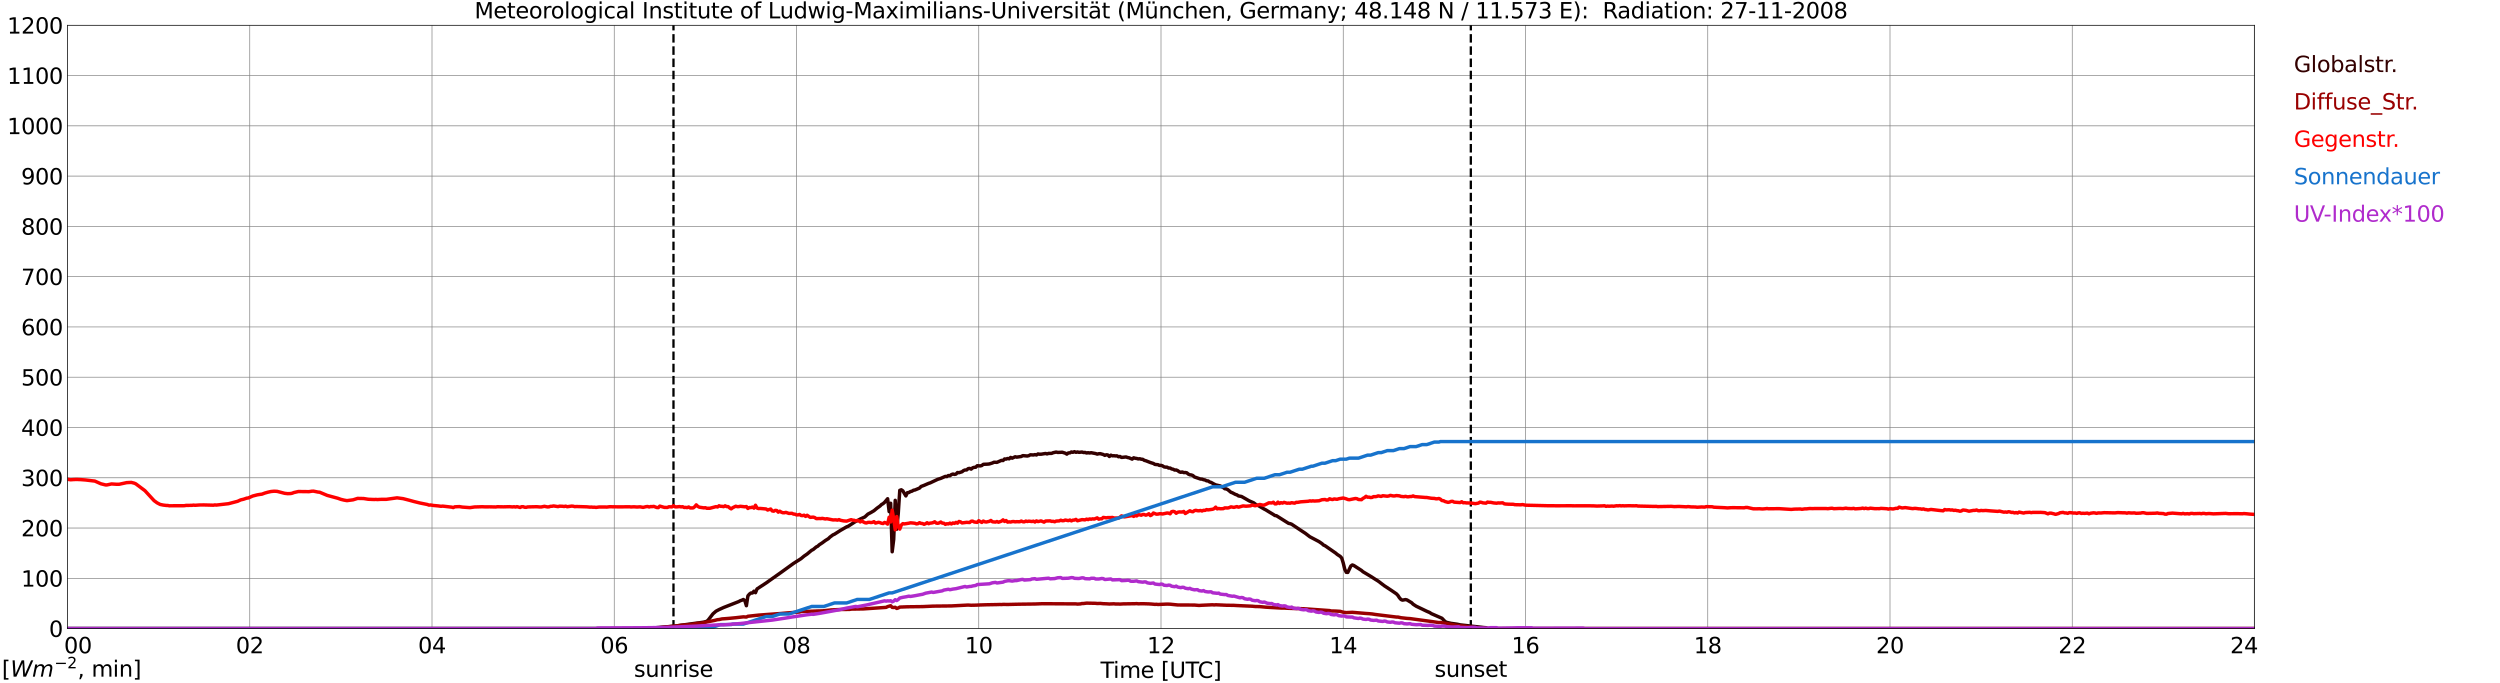 <?xml version="1.0" encoding="utf-8" standalone="no"?>
<!DOCTYPE svg PUBLIC "-//W3C//DTD SVG 1.1//EN"
  "http://www.w3.org/Graphics/SVG/1.1/DTD/svg11.dtd">
<svg xmlns:xlink="http://www.w3.org/1999/xlink" width="1085.4pt" height="296.64pt" viewBox="0 0 1085.4 296.64" xmlns="http://www.w3.org/2000/svg" version="1.1">
 <defs>
  <style type="text/css">*{stroke-linejoin: round; stroke-linecap: butt}</style>
 </defs>
 <g id="figure_1">
  <g id="patch_1">
   <path d="M 0 296.64 
L 1085.4 296.64 
L 1085.4 0 
L 0 0 
z
" style="fill: #ffffff"/>
  </g>
  <g id="axes_1">
   <g id="patch_2">
    <path d="M 29.306 272.909 
L 978.814 272.909 
L 978.814 10.976 
L 29.306 10.976 
z
" style="fill: #ffffff"/>
   </g>
   <g id="patch_3">
    <path d="M 978.814 272.909 
L 978.814 272.909 
L 978.814 10.976 
L 978.814 10.976 
z
" clip-path="url(#p8131ee5a6b)" style="fill: #d3d3d3; opacity: 0.25; stroke: #d3d3d3; stroke-linejoin: miter"/>
   </g>
   <g id="matplotlib.axis_1">
    <g id="xtick_1">
     <g id="line2d_1">
      <path d="M 29.306 272.909 
L 29.306 10.976 
" clip-path="url(#p8131ee5a6b)" style="fill: none; stroke: #808080; stroke-width: 0.3; stroke-linecap: square"/>
     </g>
     <g id="line2d_2"/>
     <g id="text_1">
      <!--    00 -->
      <g transform="translate(18.733 283.627) scale(0.095 -0.095)">
       <defs>
        <path id="DejaVuSans-20" transform="scale(0.016)"/>
        <path id="DejaVuSans-30" d="M 2034 4250 
Q 1547 4250 1301 3770 
Q 1056 3291 1056 2328 
Q 1056 1369 1301 889 
Q 1547 409 2034 409 
Q 2525 409 2770 889 
Q 3016 1369 3016 2328 
Q 3016 3291 2770 3770 
Q 2525 4250 2034 4250 
z
M 2034 4750 
Q 2819 4750 3233 4129 
Q 3647 3509 3647 2328 
Q 3647 1150 3233 529 
Q 2819 -91 2034 -91 
Q 1250 -91 836 529 
Q 422 1150 422 2328 
Q 422 3509 836 4129 
Q 1250 4750 2034 4750 
z
" transform="scale(0.016)"/>
       </defs>
       <use xlink:href="#DejaVuSans-20"/>
       <use xlink:href="#DejaVuSans-20" transform="translate(31.787 0)"/>
       <use xlink:href="#DejaVuSans-20" transform="translate(63.574 0)"/>
       <use xlink:href="#DejaVuSans-30" transform="translate(95.361 0)"/>
       <use xlink:href="#DejaVuSans-30" transform="translate(158.984 0)"/>
      </g>
     </g>
    </g>
    <g id="xtick_2">
     <g id="line2d_3">
      <path d="M 108.431 272.909 
L 108.431 10.976 
" clip-path="url(#p8131ee5a6b)" style="fill: none; stroke: #808080; stroke-width: 0.3; stroke-linecap: square"/>
     </g>
     <g id="line2d_4"/>
     <g id="text_2">
      <!-- 02 -->
      <g transform="translate(102.387 283.627) scale(0.095 -0.095)">
       <defs>
        <path id="DejaVuSans-32" d="M 1228 531 
L 3431 531 
L 3431 0 
L 469 0 
L 469 531 
Q 828 903 1448 1529 
Q 2069 2156 2228 2338 
Q 2531 2678 2651 2914 
Q 2772 3150 2772 3378 
Q 2772 3750 2511 3984 
Q 2250 4219 1831 4219 
Q 1534 4219 1204 4116 
Q 875 4013 500 3803 
L 500 4441 
Q 881 4594 1212 4672 
Q 1544 4750 1819 4750 
Q 2544 4750 2975 4387 
Q 3406 4025 3406 3419 
Q 3406 3131 3298 2873 
Q 3191 2616 2906 2266 
Q 2828 2175 2409 1742 
Q 1991 1309 1228 531 
z
" transform="scale(0.016)"/>
       </defs>
       <use xlink:href="#DejaVuSans-30"/>
       <use xlink:href="#DejaVuSans-32" transform="translate(63.623 0)"/>
      </g>
     </g>
    </g>
    <g id="xtick_3">
     <g id="line2d_5">
      <path d="M 187.557 272.909 
L 187.557 10.976 
" clip-path="url(#p8131ee5a6b)" style="fill: none; stroke: #808080; stroke-width: 0.3; stroke-linecap: square"/>
     </g>
     <g id="line2d_6"/>
     <g id="text_3">
      <!-- 04 -->
      <g transform="translate(181.513 283.627) scale(0.095 -0.095)">
       <defs>
        <path id="DejaVuSans-34" d="M 2419 4116 
L 825 1625 
L 2419 1625 
L 2419 4116 
z
M 2253 4666 
L 3047 4666 
L 3047 1625 
L 3713 1625 
L 3713 1100 
L 3047 1100 
L 3047 0 
L 2419 0 
L 2419 1100 
L 313 1100 
L 313 1709 
L 2253 4666 
z
" transform="scale(0.016)"/>
       </defs>
       <use xlink:href="#DejaVuSans-30"/>
       <use xlink:href="#DejaVuSans-34" transform="translate(63.623 0)"/>
      </g>
     </g>
    </g>
    <g id="xtick_4">
     <g id="line2d_7">
      <path d="M 266.683 272.909 
L 266.683 10.976 
" clip-path="url(#p8131ee5a6b)" style="fill: none; stroke: #808080; stroke-width: 0.3; stroke-linecap: square"/>
     </g>
     <g id="line2d_8"/>
     <g id="text_4">
      <!-- 06 -->
      <g transform="translate(260.638 283.627) scale(0.095 -0.095)">
       <defs>
        <path id="DejaVuSans-36" d="M 2113 2584 
Q 1688 2584 1439 2293 
Q 1191 2003 1191 1497 
Q 1191 994 1439 701 
Q 1688 409 2113 409 
Q 2538 409 2786 701 
Q 3034 994 3034 1497 
Q 3034 2003 2786 2293 
Q 2538 2584 2113 2584 
z
M 3366 4563 
L 3366 3988 
Q 3128 4100 2886 4159 
Q 2644 4219 2406 4219 
Q 1781 4219 1451 3797 
Q 1122 3375 1075 2522 
Q 1259 2794 1537 2939 
Q 1816 3084 2150 3084 
Q 2853 3084 3261 2657 
Q 3669 2231 3669 1497 
Q 3669 778 3244 343 
Q 2819 -91 2113 -91 
Q 1303 -91 875 529 
Q 447 1150 447 2328 
Q 447 3434 972 4092 
Q 1497 4750 2381 4750 
Q 2619 4750 2861 4703 
Q 3103 4656 3366 4563 
z
" transform="scale(0.016)"/>
       </defs>
       <use xlink:href="#DejaVuSans-30"/>
       <use xlink:href="#DejaVuSans-36" transform="translate(63.623 0)"/>
      </g>
     </g>
    </g>
    <g id="xtick_5">
     <g id="line2d_9">
      <path d="M 345.808 272.909 
L 345.808 10.976 
" clip-path="url(#p8131ee5a6b)" style="fill: none; stroke: #808080; stroke-width: 0.3; stroke-linecap: square"/>
     </g>
     <g id="line2d_10"/>
     <g id="text_5">
      <!-- 08 -->
      <g transform="translate(339.764 283.627) scale(0.095 -0.095)">
       <defs>
        <path id="DejaVuSans-38" d="M 2034 2216 
Q 1584 2216 1326 1975 
Q 1069 1734 1069 1313 
Q 1069 891 1326 650 
Q 1584 409 2034 409 
Q 2484 409 2743 651 
Q 3003 894 3003 1313 
Q 3003 1734 2745 1975 
Q 2488 2216 2034 2216 
z
M 1403 2484 
Q 997 2584 770 2862 
Q 544 3141 544 3541 
Q 544 4100 942 4425 
Q 1341 4750 2034 4750 
Q 2731 4750 3128 4425 
Q 3525 4100 3525 3541 
Q 3525 3141 3298 2862 
Q 3072 2584 2669 2484 
Q 3125 2378 3379 2068 
Q 3634 1759 3634 1313 
Q 3634 634 3220 271 
Q 2806 -91 2034 -91 
Q 1263 -91 848 271 
Q 434 634 434 1313 
Q 434 1759 690 2068 
Q 947 2378 1403 2484 
z
M 1172 3481 
Q 1172 3119 1398 2916 
Q 1625 2713 2034 2713 
Q 2441 2713 2670 2916 
Q 2900 3119 2900 3481 
Q 2900 3844 2670 4047 
Q 2441 4250 2034 4250 
Q 1625 4250 1398 4047 
Q 1172 3844 1172 3481 
z
" transform="scale(0.016)"/>
       </defs>
       <use xlink:href="#DejaVuSans-30"/>
       <use xlink:href="#DejaVuSans-38" transform="translate(63.623 0)"/>
      </g>
     </g>
    </g>
    <g id="xtick_6">
     <g id="line2d_11">
      <path d="M 424.934 272.909 
L 424.934 10.976 
" clip-path="url(#p8131ee5a6b)" style="fill: none; stroke: #808080; stroke-width: 0.3; stroke-linecap: square"/>
     </g>
     <g id="line2d_12"/>
     <g id="text_6">
      <!-- 10 -->
      <g transform="translate(418.89 283.627) scale(0.095 -0.095)">
       <defs>
        <path id="DejaVuSans-31" d="M 794 531 
L 1825 531 
L 1825 4091 
L 703 3866 
L 703 4441 
L 1819 4666 
L 2450 4666 
L 2450 531 
L 3481 531 
L 3481 0 
L 794 0 
L 794 531 
z
" transform="scale(0.016)"/>
       </defs>
       <use xlink:href="#DejaVuSans-31"/>
       <use xlink:href="#DejaVuSans-30" transform="translate(63.623 0)"/>
      </g>
     </g>
    </g>
    <g id="xtick_7">
     <g id="line2d_13">
      <path d="M 504.06 272.909 
L 504.06 10.976 
" clip-path="url(#p8131ee5a6b)" style="fill: none; stroke: #808080; stroke-width: 0.3; stroke-linecap: square"/>
     </g>
     <g id="line2d_14"/>
     <g id="text_7">
      <!-- 12 -->
      <g transform="translate(498.015 283.627) scale(0.095 -0.095)">
       <use xlink:href="#DejaVuSans-31"/>
       <use xlink:href="#DejaVuSans-32" transform="translate(63.623 0)"/>
      </g>
     </g>
    </g>
    <g id="xtick_8">
     <g id="line2d_15">
      <path d="M 583.185 272.909 
L 583.185 10.976 
" clip-path="url(#p8131ee5a6b)" style="fill: none; stroke: #808080; stroke-width: 0.3; stroke-linecap: square"/>
     </g>
     <g id="line2d_16"/>
     <g id="text_8">
      <!-- 14 -->
      <g transform="translate(577.141 283.627) scale(0.095 -0.095)">
       <use xlink:href="#DejaVuSans-31"/>
       <use xlink:href="#DejaVuSans-34" transform="translate(63.623 0)"/>
      </g>
     </g>
    </g>
    <g id="xtick_9">
     <g id="line2d_17">
      <path d="M 662.311 272.909 
L 662.311 10.976 
" clip-path="url(#p8131ee5a6b)" style="fill: none; stroke: #808080; stroke-width: 0.3; stroke-linecap: square"/>
     </g>
     <g id="line2d_18"/>
     <g id="text_9">
      <!-- 16 -->
      <g transform="translate(656.267 283.627) scale(0.095 -0.095)">
       <use xlink:href="#DejaVuSans-31"/>
       <use xlink:href="#DejaVuSans-36" transform="translate(63.623 0)"/>
      </g>
     </g>
    </g>
    <g id="xtick_10">
     <g id="line2d_19">
      <path d="M 741.437 272.909 
L 741.437 10.976 
" clip-path="url(#p8131ee5a6b)" style="fill: none; stroke: #808080; stroke-width: 0.3; stroke-linecap: square"/>
     </g>
     <g id="line2d_20"/>
     <g id="text_10">
      <!-- 18 -->
      <g transform="translate(735.392 283.627) scale(0.095 -0.095)">
       <use xlink:href="#DejaVuSans-31"/>
       <use xlink:href="#DejaVuSans-38" transform="translate(63.623 0)"/>
      </g>
     </g>
    </g>
    <g id="xtick_11">
     <g id="line2d_21">
      <path d="M 820.562 272.909 
L 820.562 10.976 
" clip-path="url(#p8131ee5a6b)" style="fill: none; stroke: #808080; stroke-width: 0.3; stroke-linecap: square"/>
     </g>
     <g id="line2d_22"/>
     <g id="text_11">
      <!-- 20 -->
      <g transform="translate(814.518 283.627) scale(0.095 -0.095)">
       <use xlink:href="#DejaVuSans-32"/>
       <use xlink:href="#DejaVuSans-30" transform="translate(63.623 0)"/>
      </g>
     </g>
    </g>
    <g id="xtick_12">
     <g id="line2d_23">
      <path d="M 899.688 272.909 
L 899.688 10.976 
" clip-path="url(#p8131ee5a6b)" style="fill: none; stroke: #808080; stroke-width: 0.3; stroke-linecap: square"/>
     </g>
     <g id="line2d_24"/>
     <g id="text_12">
      <!-- 22 -->
      <g transform="translate(893.644 283.627) scale(0.095 -0.095)">
       <use xlink:href="#DejaVuSans-32"/>
       <use xlink:href="#DejaVuSans-32" transform="translate(63.623 0)"/>
      </g>
     </g>
    </g>
    <g id="xtick_13">
     <g id="line2d_25">
      <path d="M 978.814 272.909 
L 978.814 10.976 
" clip-path="url(#p8131ee5a6b)" style="fill: none; stroke: #808080; stroke-width: 0.3; stroke-linecap: square"/>
     </g>
     <g id="line2d_26"/>
     <g id="text_13">
      <!-- 24    -->
      <g transform="translate(968.241 283.627) scale(0.095 -0.095)">
       <use xlink:href="#DejaVuSans-32"/>
       <use xlink:href="#DejaVuSans-34" transform="translate(63.623 0)"/>
       <use xlink:href="#DejaVuSans-20" transform="translate(127.246 0)"/>
       <use xlink:href="#DejaVuSans-20" transform="translate(159.033 0)"/>
       <use xlink:href="#DejaVuSans-20" transform="translate(190.82 0)"/>
      </g>
     </g>
    </g>
    <g id="text_14">
     <!-- Time [UTC] -->
     <g transform="translate(477.806 294.322) scale(0.095 -0.095)">
      <defs>
       <path id="DejaVuSans-54" d="M -19 4666 
L 3928 4666 
L 3928 4134 
L 2272 4134 
L 2272 0 
L 1638 0 
L 1638 4134 
L -19 4134 
L -19 4666 
z
" transform="scale(0.016)"/>
       <path id="DejaVuSans-69" d="M 603 3500 
L 1178 3500 
L 1178 0 
L 603 0 
L 603 3500 
z
M 603 4863 
L 1178 4863 
L 1178 4134 
L 603 4134 
L 603 4863 
z
" transform="scale(0.016)"/>
       <path id="DejaVuSans-6d" d="M 3328 2828 
Q 3544 3216 3844 3400 
Q 4144 3584 4550 3584 
Q 5097 3584 5394 3201 
Q 5691 2819 5691 2113 
L 5691 0 
L 5113 0 
L 5113 2094 
Q 5113 2597 4934 2840 
Q 4756 3084 4391 3084 
Q 3944 3084 3684 2787 
Q 3425 2491 3425 1978 
L 3425 0 
L 2847 0 
L 2847 2094 
Q 2847 2600 2669 2842 
Q 2491 3084 2119 3084 
Q 1678 3084 1418 2786 
Q 1159 2488 1159 1978 
L 1159 0 
L 581 0 
L 581 3500 
L 1159 3500 
L 1159 2956 
Q 1356 3278 1631 3431 
Q 1906 3584 2284 3584 
Q 2666 3584 2933 3390 
Q 3200 3197 3328 2828 
z
" transform="scale(0.016)"/>
       <path id="DejaVuSans-65" d="M 3597 1894 
L 3597 1613 
L 953 1613 
Q 991 1019 1311 708 
Q 1631 397 2203 397 
Q 2534 397 2845 478 
Q 3156 559 3463 722 
L 3463 178 
Q 3153 47 2828 -22 
Q 2503 -91 2169 -91 
Q 1331 -91 842 396 
Q 353 884 353 1716 
Q 353 2575 817 3079 
Q 1281 3584 2069 3584 
Q 2775 3584 3186 3129 
Q 3597 2675 3597 1894 
z
M 3022 2063 
Q 3016 2534 2758 2815 
Q 2500 3097 2075 3097 
Q 1594 3097 1305 2825 
Q 1016 2553 972 2059 
L 3022 2063 
z
" transform="scale(0.016)"/>
       <path id="DejaVuSans-5b" d="M 550 4863 
L 1875 4863 
L 1875 4416 
L 1125 4416 
L 1125 -397 
L 1875 -397 
L 1875 -844 
L 550 -844 
L 550 4863 
z
" transform="scale(0.016)"/>
       <path id="DejaVuSans-55" d="M 556 4666 
L 1191 4666 
L 1191 1831 
Q 1191 1081 1462 751 
Q 1734 422 2344 422 
Q 2950 422 3222 751 
Q 3494 1081 3494 1831 
L 3494 4666 
L 4128 4666 
L 4128 1753 
Q 4128 841 3676 375 
Q 3225 -91 2344 -91 
Q 1459 -91 1007 375 
Q 556 841 556 1753 
L 556 4666 
z
" transform="scale(0.016)"/>
       <path id="DejaVuSans-43" d="M 4122 4306 
L 4122 3641 
Q 3803 3938 3442 4084 
Q 3081 4231 2675 4231 
Q 1875 4231 1450 3742 
Q 1025 3253 1025 2328 
Q 1025 1406 1450 917 
Q 1875 428 2675 428 
Q 3081 428 3442 575 
Q 3803 722 4122 1019 
L 4122 359 
Q 3791 134 3420 21 
Q 3050 -91 2638 -91 
Q 1578 -91 968 557 
Q 359 1206 359 2328 
Q 359 3453 968 4101 
Q 1578 4750 2638 4750 
Q 3056 4750 3426 4639 
Q 3797 4528 4122 4306 
z
" transform="scale(0.016)"/>
       <path id="DejaVuSans-5d" d="M 1947 4863 
L 1947 -844 
L 622 -844 
L 622 -397 
L 1369 -397 
L 1369 4416 
L 622 4416 
L 622 4863 
L 1947 4863 
z
" transform="scale(0.016)"/>
      </defs>
      <use xlink:href="#DejaVuSans-54"/>
      <use xlink:href="#DejaVuSans-69" transform="translate(57.959 0)"/>
      <use xlink:href="#DejaVuSans-6d" transform="translate(85.742 0)"/>
      <use xlink:href="#DejaVuSans-65" transform="translate(183.154 0)"/>
      <use xlink:href="#DejaVuSans-20" transform="translate(244.678 0)"/>
      <use xlink:href="#DejaVuSans-5b" transform="translate(276.465 0)"/>
      <use xlink:href="#DejaVuSans-55" transform="translate(315.479 0)"/>
      <use xlink:href="#DejaVuSans-54" transform="translate(388.672 0)"/>
      <use xlink:href="#DejaVuSans-43" transform="translate(443.881 0)"/>
      <use xlink:href="#DejaVuSans-5d" transform="translate(513.705 0)"/>
     </g>
    </g>
   </g>
   <g id="matplotlib.axis_2">
    <g id="ytick_1">
     <g id="line2d_27">
      <path d="M 29.306 272.909 
L 978.814 272.909 
" clip-path="url(#p8131ee5a6b)" style="fill: none; stroke: #808080; stroke-width: 0.3; stroke-linecap: square"/>
     </g>
     <g id="line2d_28"/>
     <g id="text_15">
      <!-- 0 -->
      <g transform="translate(21.261 276.518) scale(0.095 -0.095)">
       <use xlink:href="#DejaVuSans-30"/>
      </g>
     </g>
    </g>
    <g id="ytick_2">
     <g id="line2d_29">
      <path d="M 29.306 251.081 
L 978.814 251.081 
" clip-path="url(#p8131ee5a6b)" style="fill: none; stroke: #808080; stroke-width: 0.3; stroke-linecap: square"/>
     </g>
     <g id="line2d_30"/>
     <g id="text_16">
      <!-- 100 -->
      <g transform="translate(9.173 254.69) scale(0.095 -0.095)">
       <use xlink:href="#DejaVuSans-31"/>
       <use xlink:href="#DejaVuSans-30" transform="translate(63.623 0)"/>
       <use xlink:href="#DejaVuSans-30" transform="translate(127.246 0)"/>
      </g>
     </g>
    </g>
    <g id="ytick_3">
     <g id="line2d_31">
      <path d="M 29.306 229.253 
L 978.814 229.253 
" clip-path="url(#p8131ee5a6b)" style="fill: none; stroke: #808080; stroke-width: 0.3; stroke-linecap: square"/>
     </g>
     <g id="line2d_32"/>
     <g id="text_17">
      <!-- 200 -->
      <g transform="translate(9.173 232.863) scale(0.095 -0.095)">
       <use xlink:href="#DejaVuSans-32"/>
       <use xlink:href="#DejaVuSans-30" transform="translate(63.623 0)"/>
       <use xlink:href="#DejaVuSans-30" transform="translate(127.246 0)"/>
      </g>
     </g>
    </g>
    <g id="ytick_4">
     <g id="line2d_33">
      <path d="M 29.306 207.426 
L 978.814 207.426 
" clip-path="url(#p8131ee5a6b)" style="fill: none; stroke: #808080; stroke-width: 0.3; stroke-linecap: square"/>
     </g>
     <g id="line2d_34"/>
     <g id="text_18">
      <!-- 300 -->
      <g transform="translate(9.173 211.035) scale(0.095 -0.095)">
       <defs>
        <path id="DejaVuSans-33" d="M 2597 2516 
Q 3050 2419 3304 2112 
Q 3559 1806 3559 1356 
Q 3559 666 3084 287 
Q 2609 -91 1734 -91 
Q 1441 -91 1130 -33 
Q 819 25 488 141 
L 488 750 
Q 750 597 1062 519 
Q 1375 441 1716 441 
Q 2309 441 2620 675 
Q 2931 909 2931 1356 
Q 2931 1769 2642 2001 
Q 2353 2234 1838 2234 
L 1294 2234 
L 1294 2753 
L 1863 2753 
Q 2328 2753 2575 2939 
Q 2822 3125 2822 3475 
Q 2822 3834 2567 4026 
Q 2313 4219 1838 4219 
Q 1578 4219 1281 4162 
Q 984 4106 628 3988 
L 628 4550 
Q 988 4650 1302 4700 
Q 1616 4750 1894 4750 
Q 2613 4750 3031 4423 
Q 3450 4097 3450 3541 
Q 3450 3153 3228 2886 
Q 3006 2619 2597 2516 
z
" transform="scale(0.016)"/>
       </defs>
       <use xlink:href="#DejaVuSans-33"/>
       <use xlink:href="#DejaVuSans-30" transform="translate(63.623 0)"/>
       <use xlink:href="#DejaVuSans-30" transform="translate(127.246 0)"/>
      </g>
     </g>
    </g>
    <g id="ytick_5">
     <g id="line2d_35">
      <path d="M 29.306 185.598 
L 978.814 185.598 
" clip-path="url(#p8131ee5a6b)" style="fill: none; stroke: #808080; stroke-width: 0.3; stroke-linecap: square"/>
     </g>
     <g id="line2d_36"/>
     <g id="text_19">
      <!-- 400 -->
      <g transform="translate(9.173 189.207) scale(0.095 -0.095)">
       <use xlink:href="#DejaVuSans-34"/>
       <use xlink:href="#DejaVuSans-30" transform="translate(63.623 0)"/>
       <use xlink:href="#DejaVuSans-30" transform="translate(127.246 0)"/>
      </g>
     </g>
    </g>
    <g id="ytick_6">
     <g id="line2d_37">
      <path d="M 29.306 163.77 
L 978.814 163.77 
" clip-path="url(#p8131ee5a6b)" style="fill: none; stroke: #808080; stroke-width: 0.3; stroke-linecap: square"/>
     </g>
     <g id="line2d_38"/>
     <g id="text_20">
      <!-- 500 -->
      <g transform="translate(9.173 167.379) scale(0.095 -0.095)">
       <defs>
        <path id="DejaVuSans-35" d="M 691 4666 
L 3169 4666 
L 3169 4134 
L 1269 4134 
L 1269 2991 
Q 1406 3038 1543 3061 
Q 1681 3084 1819 3084 
Q 2600 3084 3056 2656 
Q 3513 2228 3513 1497 
Q 3513 744 3044 326 
Q 2575 -91 1722 -91 
Q 1428 -91 1123 -41 
Q 819 9 494 109 
L 494 744 
Q 775 591 1075 516 
Q 1375 441 1709 441 
Q 2250 441 2565 725 
Q 2881 1009 2881 1497 
Q 2881 1984 2565 2268 
Q 2250 2553 1709 2553 
Q 1456 2553 1204 2497 
Q 953 2441 691 2322 
L 691 4666 
z
" transform="scale(0.016)"/>
       </defs>
       <use xlink:href="#DejaVuSans-35"/>
       <use xlink:href="#DejaVuSans-30" transform="translate(63.623 0)"/>
       <use xlink:href="#DejaVuSans-30" transform="translate(127.246 0)"/>
      </g>
     </g>
    </g>
    <g id="ytick_7">
     <g id="line2d_39">
      <path d="M 29.306 141.942 
L 978.814 141.942 
" clip-path="url(#p8131ee5a6b)" style="fill: none; stroke: #808080; stroke-width: 0.3; stroke-linecap: square"/>
     </g>
     <g id="line2d_40"/>
     <g id="text_21">
      <!-- 600 -->
      <g transform="translate(9.173 145.551) scale(0.095 -0.095)">
       <use xlink:href="#DejaVuSans-36"/>
       <use xlink:href="#DejaVuSans-30" transform="translate(63.623 0)"/>
       <use xlink:href="#DejaVuSans-30" transform="translate(127.246 0)"/>
      </g>
     </g>
    </g>
    <g id="ytick_8">
     <g id="line2d_41">
      <path d="M 29.306 120.114 
L 978.814 120.114 
" clip-path="url(#p8131ee5a6b)" style="fill: none; stroke: #808080; stroke-width: 0.3; stroke-linecap: square"/>
     </g>
     <g id="line2d_42"/>
     <g id="text_22">
      <!-- 700 -->
      <g transform="translate(9.173 123.724) scale(0.095 -0.095)">
       <defs>
        <path id="DejaVuSans-37" d="M 525 4666 
L 3525 4666 
L 3525 4397 
L 1831 0 
L 1172 0 
L 2766 4134 
L 525 4134 
L 525 4666 
z
" transform="scale(0.016)"/>
       </defs>
       <use xlink:href="#DejaVuSans-37"/>
       <use xlink:href="#DejaVuSans-30" transform="translate(63.623 0)"/>
       <use xlink:href="#DejaVuSans-30" transform="translate(127.246 0)"/>
      </g>
     </g>
    </g>
    <g id="ytick_9">
     <g id="line2d_43">
      <path d="M 29.306 98.287 
L 978.814 98.287 
" clip-path="url(#p8131ee5a6b)" style="fill: none; stroke: #808080; stroke-width: 0.3; stroke-linecap: square"/>
     </g>
     <g id="line2d_44"/>
     <g id="text_23">
      <!-- 800 -->
      <g transform="translate(9.173 101.896) scale(0.095 -0.095)">
       <use xlink:href="#DejaVuSans-38"/>
       <use xlink:href="#DejaVuSans-30" transform="translate(63.623 0)"/>
       <use xlink:href="#DejaVuSans-30" transform="translate(127.246 0)"/>
      </g>
     </g>
    </g>
    <g id="ytick_10">
     <g id="line2d_45">
      <path d="M 29.306 76.459 
L 978.814 76.459 
" clip-path="url(#p8131ee5a6b)" style="fill: none; stroke: #808080; stroke-width: 0.3; stroke-linecap: square"/>
     </g>
     <g id="line2d_46"/>
     <g id="text_24">
      <!-- 900 -->
      <g transform="translate(9.173 80.068) scale(0.095 -0.095)">
       <defs>
        <path id="DejaVuSans-39" d="M 703 97 
L 703 672 
Q 941 559 1184 500 
Q 1428 441 1663 441 
Q 2288 441 2617 861 
Q 2947 1281 2994 2138 
Q 2813 1869 2534 1725 
Q 2256 1581 1919 1581 
Q 1219 1581 811 2004 
Q 403 2428 403 3163 
Q 403 3881 828 4315 
Q 1253 4750 1959 4750 
Q 2769 4750 3195 4129 
Q 3622 3509 3622 2328 
Q 3622 1225 3098 567 
Q 2575 -91 1691 -91 
Q 1453 -91 1209 -44 
Q 966 3 703 97 
z
M 1959 2075 
Q 2384 2075 2632 2365 
Q 2881 2656 2881 3163 
Q 2881 3666 2632 3958 
Q 2384 4250 1959 4250 
Q 1534 4250 1286 3958 
Q 1038 3666 1038 3163 
Q 1038 2656 1286 2365 
Q 1534 2075 1959 2075 
z
" transform="scale(0.016)"/>
       </defs>
       <use xlink:href="#DejaVuSans-39"/>
       <use xlink:href="#DejaVuSans-30" transform="translate(63.623 0)"/>
       <use xlink:href="#DejaVuSans-30" transform="translate(127.246 0)"/>
      </g>
     </g>
    </g>
    <g id="ytick_11">
     <g id="line2d_47">
      <path d="M 29.306 54.631 
L 978.814 54.631 
" clip-path="url(#p8131ee5a6b)" style="fill: none; stroke: #808080; stroke-width: 0.3; stroke-linecap: square"/>
     </g>
     <g id="line2d_48"/>
     <g id="text_25">
      <!-- 1000 -->
      <g transform="translate(3.128 58.24) scale(0.095 -0.095)">
       <use xlink:href="#DejaVuSans-31"/>
       <use xlink:href="#DejaVuSans-30" transform="translate(63.623 0)"/>
       <use xlink:href="#DejaVuSans-30" transform="translate(127.246 0)"/>
       <use xlink:href="#DejaVuSans-30" transform="translate(190.869 0)"/>
      </g>
     </g>
    </g>
    <g id="ytick_12">
     <g id="line2d_49">
      <path d="M 29.306 32.803 
L 978.814 32.803 
" clip-path="url(#p8131ee5a6b)" style="fill: none; stroke: #808080; stroke-width: 0.3; stroke-linecap: square"/>
     </g>
     <g id="line2d_50"/>
     <g id="text_26">
      <!-- 1100 -->
      <g transform="translate(3.128 36.413) scale(0.095 -0.095)">
       <use xlink:href="#DejaVuSans-31"/>
       <use xlink:href="#DejaVuSans-31" transform="translate(63.623 0)"/>
       <use xlink:href="#DejaVuSans-30" transform="translate(127.246 0)"/>
       <use xlink:href="#DejaVuSans-30" transform="translate(190.869 0)"/>
      </g>
     </g>
    </g>
    <g id="ytick_13">
     <g id="line2d_51">
      <path d="M 29.306 10.976 
L 978.814 10.976 
" clip-path="url(#p8131ee5a6b)" style="fill: none; stroke: #808080; stroke-width: 0.3; stroke-linecap: square"/>
     </g>
     <g id="line2d_52"/>
     <g id="text_27">
      <!-- 1200 -->
      <g transform="translate(3.128 14.585) scale(0.095 -0.095)">
       <use xlink:href="#DejaVuSans-31"/>
       <use xlink:href="#DejaVuSans-32" transform="translate(63.623 0)"/>
       <use xlink:href="#DejaVuSans-30" transform="translate(127.246 0)"/>
       <use xlink:href="#DejaVuSans-30" transform="translate(190.869 0)"/>
      </g>
     </g>
    </g>
   </g>
   <g id="line2d_53">
    <path d="M 292.399 272.909 
L 292.399 10.976 
" clip-path="url(#p8131ee5a6b)" style="fill: none; stroke-dasharray: 3.7,1.6; stroke-dashoffset: 0; stroke: #000000"/>
   </g>
   <g id="line2d_54">
    <path d="M 638.573 272.909 
L 638.573 10.976 
" clip-path="url(#p8131ee5a6b)" style="fill: none; stroke-dasharray: 3.7,1.6; stroke-dashoffset: 0; stroke: #000000"/>
   </g>
   <g id="line2d_55">
    <path d="M 29.306 272.909 
L 283.827 272.909 
L 284.486 272.557 
L 287.783 272.271 
L 289.761 272.108 
L 293.058 271.822 
L 302.289 270.551 
L 303.608 270.388 
L 305.586 270.102 
L 306.905 269.733 
L 307.564 269.078 
L 309.543 266.498 
L 310.861 265.35 
L 312.18 264.654 
L 314.158 263.754 
L 320.752 261.174 
L 321.411 260.805 
L 322.071 260.6 
L 322.73 260.273 
L 323.39 260.805 
L 324.049 262.975 
L 324.708 258.716 
L 325.368 257.939 
L 326.027 257.446 
L 326.686 257.446 
L 327.346 256.669 
L 328.005 257.324 
L 328.665 255.687 
L 332.621 253.107 
L 333.94 252.164 
L 339.215 248.438 
L 344.49 244.629 
L 347.787 242.54 
L 349.105 241.435 
L 350.424 240.534 
L 351.743 239.427 
L 352.402 238.895 
L 353.062 238.567 
L 354.38 237.463 
L 355.04 237.135 
L 355.699 236.52 
L 357.018 235.66 
L 358.337 234.677 
L 359.655 233.859 
L 360.315 233.202 
L 361.634 232.22 
L 362.293 231.934 
L 364.93 230.255 
L 367.568 228.738 
L 368.227 228.494 
L 371.524 226.363 
L 372.184 226.077 
L 373.502 225.34 
L 375.481 224.438 
L 376.799 223.211 
L 378.118 222.515 
L 379.437 221.736 
L 380.756 220.631 
L 382.074 219.688 
L 382.734 219.034 
L 383.393 218.665 
L 384.053 218.091 
L 385.371 216.534 
L 386.031 222.105 
L 386.69 218.501 
L 387.349 239.552 
L 388.009 234.186 
L 388.668 217.231 
L 389.328 229.762 
L 389.987 222.923 
L 390.646 212.891 
L 391.306 212.645 
L 391.965 213.094 
L 393.284 215.308 
L 393.943 213.915 
L 394.603 213.832 
L 395.262 213.424 
L 395.921 213.26 
L 396.581 212.85 
L 397.24 212.727 
L 399.218 211.907 
L 399.878 211.21 
L 401.196 210.719 
L 403.175 209.859 
L 403.834 209.654 
L 407.131 208.1 
L 408.45 207.69 
L 410.428 206.83 
L 411.087 206.91 
L 411.746 206.461 
L 412.406 206.544 
L 413.065 206.05 
L 413.725 205.806 
L 414.384 205.97 
L 415.043 205.847 
L 415.703 205.151 
L 416.362 205.232 
L 417.681 204.824 
L 418.34 204.291 
L 419 204.044 
L 419.659 204.044 
L 420.318 203.47 
L 420.978 203.348 
L 421.637 203.676 
L 422.297 203.104 
L 422.956 202.898 
L 423.615 202.857 
L 424.275 202.202 
L 425.593 202.283 
L 426.253 202.119 
L 426.912 201.587 
L 428.89 201.506 
L 429.55 201.423 
L 430.869 201.015 
L 431.528 200.687 
L 432.847 200.727 
L 434.825 199.867 
L 435.484 199.95 
L 436.144 199.253 
L 436.803 199.336 
L 437.462 199.048 
L 438.122 199.212 
L 438.781 198.598 
L 439.44 198.926 
L 440.759 198.31 
L 441.419 198.476 
L 443.397 198.188 
L 444.056 197.819 
L 446.034 197.983 
L 446.694 197.819 
L 447.353 197.45 
L 448.672 197.533 
L 449.331 197.369 
L 449.991 197.533 
L 450.65 197.084 
L 451.309 197.206 
L 451.969 197.206 
L 453.947 196.878 
L 454.606 197.084 
L 455.266 196.837 
L 456.584 196.837 
L 457.244 196.551 
L 458.563 196.263 
L 459.222 196.427 
L 461.2 196.346 
L 462.519 196.756 
L 463.178 197.164 
L 463.838 196.632 
L 464.497 196.632 
L 465.156 196.224 
L 465.816 196.387 
L 466.475 196.099 
L 467.134 196.387 
L 467.794 196.224 
L 468.453 196.387 
L 469.772 196.263 
L 470.431 196.468 
L 471.091 196.427 
L 471.75 196.673 
L 472.409 196.551 
L 473.069 196.673 
L 473.728 196.551 
L 475.706 196.92 
L 476.366 197.164 
L 477.025 197.001 
L 477.685 196.959 
L 479.003 197.328 
L 479.663 197.697 
L 480.322 197.45 
L 480.981 197.533 
L 481.641 198.188 
L 482.3 197.616 
L 482.96 197.902 
L 483.619 197.861 
L 484.278 197.944 
L 484.938 197.902 
L 485.597 198.31 
L 486.256 198.188 
L 486.916 198.598 
L 488.894 198.393 
L 489.553 198.64 
L 490.213 198.762 
L 491.532 199.336 
L 492.191 198.762 
L 492.85 198.967 
L 493.51 199.048 
L 494.169 199.253 
L 494.828 199.17 
L 495.488 199.375 
L 496.147 199.417 
L 496.807 199.867 
L 497.466 200.03 
L 499.444 200.81 
L 500.763 201.22 
L 501.422 201.628 
L 502.741 201.75 
L 503.4 202.08 
L 504.06 202.038 
L 504.719 202.244 
L 505.379 202.693 
L 506.038 202.815 
L 506.697 202.815 
L 507.357 203.226 
L 508.016 203.184 
L 508.675 203.595 
L 509.335 203.717 
L 509.994 204.086 
L 510.654 204.044 
L 511.313 204.33 
L 511.972 204.824 
L 512.632 205.068 
L 513.291 204.904 
L 513.95 205.19 
L 514.61 205.151 
L 515.269 205.273 
L 515.929 205.847 
L 516.588 206.133 
L 517.247 206.214 
L 517.907 206.461 
L 518.566 207.074 
L 521.204 207.976 
L 521.863 208.017 
L 522.522 208.264 
L 523.182 208.386 
L 523.841 208.755 
L 524.501 208.794 
L 525.16 209.246 
L 525.819 209.451 
L 527.138 210.187 
L 527.797 210.514 
L 529.776 210.966 
L 531.094 211.662 
L 531.754 212.195 
L 532.413 212.276 
L 533.073 212.603 
L 534.391 213.71 
L 535.051 213.954 
L 536.369 214.651 
L 537.029 214.856 
L 537.688 215.308 
L 539.007 215.552 
L 540.326 216.29 
L 542.304 217.436 
L 544.282 218.296 
L 545.601 219.278 
L 546.26 219.483 
L 548.898 221.039 
L 549.557 221.367 
L 550.876 222.188 
L 552.854 223.375 
L 553.513 223.825 
L 554.173 223.908 
L 559.448 227.223 
L 560.107 227.348 
L 560.766 227.592 
L 565.382 230.663 
L 566.701 231.523 
L 568.679 233.038 
L 572.635 235.127 
L 573.954 236.029 
L 574.613 236.642 
L 575.273 236.93 
L 579.889 240.124 
L 580.548 240.698 
L 581.867 241.558 
L 582.526 242.295 
L 583.185 244.465 
L 583.845 247.167 
L 584.504 248.479 
L 585.164 248.518 
L 586.482 245.735 
L 587.142 245.284 
L 587.801 245.53 
L 589.12 246.39 
L 591.098 247.658 
L 591.757 248.233 
L 595.054 250.199 
L 597.032 251.467 
L 598.351 252.286 
L 600.989 254.294 
L 604.286 256.464 
L 606.264 257.815 
L 606.923 258.511 
L 607.582 259.535 
L 608.242 260.273 
L 608.901 260.559 
L 610.22 260.314 
L 610.879 260.478 
L 612.858 261.665 
L 613.517 262.32 
L 614.836 263.18 
L 619.451 265.391 
L 620.77 265.965 
L 621.429 266.415 
L 626.045 268.423 
L 627.364 269.814 
L 628.023 270.183 
L 630.001 270.634 
L 632.639 271.003 
L 633.958 271.289 
L 644.508 272.477 
L 645.167 272.518 
L 645.827 272.909 
L 978.154 272.909 
L 978.154 272.909 
" clip-path="url(#p8131ee5a6b)" style="fill: none; stroke: #330000; stroke-width: 1.5; stroke-linecap: square"/>
   </g>
   <g id="line2d_56">
    <path d="M 29.306 272.909 
L 283.827 272.909 
L 284.486 272.555 
L 286.464 272.514 
L 291.08 272.009 
L 293.717 271.758 
L 295.696 271.464 
L 300.311 271.086 
L 302.949 270.626 
L 304.267 270.584 
L 310.202 269.366 
L 311.521 269.03 
L 312.18 268.989 
L 313.499 268.694 
L 314.818 268.611 
L 316.796 268.443 
L 319.433 268.19 
L 322.73 267.812 
L 324.049 267.897 
L 324.708 267.561 
L 329.324 267.057 
L 337.236 266.47 
L 338.555 266.387 
L 341.852 266.092 
L 343.171 266.007 
L 347.127 265.714 
L 347.787 265.505 
L 351.083 265.42 
L 355.04 265.252 
L 357.018 265.21 
L 360.974 264.791 
L 364.93 264.623 
L 368.887 264.582 
L 369.546 264.455 
L 374.821 264.37 
L 384.712 263.7 
L 385.371 263.364 
L 386.69 262.986 
L 387.349 263.7 
L 388.009 263.741 
L 388.668 263.658 
L 389.328 264.16 
L 389.987 263.951 
L 390.646 263.573 
L 393.943 263.446 
L 400.537 263.364 
L 405.153 263.154 
L 413.065 263.069 
L 420.318 262.691 
L 421.637 262.776 
L 423.615 262.733 
L 425.593 262.65 
L 428.231 262.567 
L 432.847 262.482 
L 434.165 262.44 
L 434.825 262.482 
L 435.484 262.399 
L 437.462 262.44 
L 440.759 262.355 
L 442.737 262.314 
L 449.331 262.231 
L 452.628 262.104 
L 467.134 262.187 
L 467.794 262.272 
L 469.113 262.187 
L 469.772 262.021 
L 470.431 262.021 
L 471.75 261.853 
L 475.706 261.936 
L 476.366 262.021 
L 477.685 261.977 
L 479.003 262.104 
L 480.322 262.146 
L 481.641 262.231 
L 483.619 262.146 
L 484.278 262.231 
L 485.597 262.231 
L 486.256 262.272 
L 487.575 262.187 
L 492.85 262.104 
L 493.51 262.063 
L 494.169 262.146 
L 496.147 262.104 
L 498.785 262.187 
L 500.103 262.272 
L 501.422 262.399 
L 502.082 262.355 
L 502.741 262.44 
L 506.697 262.272 
L 508.016 262.314 
L 511.313 262.65 
L 518.566 262.691 
L 520.544 262.859 
L 521.863 262.776 
L 526.479 262.567 
L 527.138 262.65 
L 527.797 262.567 
L 532.413 262.776 
L 535.71 262.818 
L 537.029 262.901 
L 541.644 263.113 
L 543.623 263.195 
L 544.941 263.322 
L 546.919 263.364 
L 549.557 263.615 
L 556.151 263.992 
L 557.47 263.992 
L 558.788 264.077 
L 562.085 264.204 
L 566.042 264.287 
L 577.251 265.084 
L 577.91 265.252 
L 579.889 265.295 
L 581.207 265.378 
L 581.867 265.42 
L 583.185 265.797 
L 584.504 265.965 
L 587.142 265.841 
L 591.098 266.175 
L 593.076 266.343 
L 594.395 266.428 
L 595.714 266.553 
L 597.032 266.764 
L 598.351 266.932 
L 606.264 267.897 
L 606.923 267.897 
L 608.242 268.19 
L 610.879 268.484 
L 612.198 268.569 
L 622.089 269.912 
L 624.067 270.207 
L 624.726 270.289 
L 625.386 270.248 
L 632.639 271.549 
L 635.936 271.844 
L 637.255 272.136 
L 642.53 272.723 
L 643.848 272.723 
L 645.167 272.808 
L 646.486 272.909 
L 978.154 272.909 
L 978.154 272.909 
" clip-path="url(#p8131ee5a6b)" style="fill: none; stroke: #990000; stroke-width: 1.5; stroke-linecap: square"/>
   </g>
   <g id="line2d_57">
    <path d="M 29.306 208.08 
L 30.625 208.301 
L 31.943 208.207 
L 33.262 208.152 
L 35.24 208.242 
L 37.218 208.397 
L 39.856 208.718 
L 41.175 208.868 
L 43.153 209.746 
L 43.812 210.038 
L 45.79 210.529 
L 46.45 210.532 
L 48.428 210.11 
L 50.406 210.241 
L 51.725 210.248 
L 55.022 209.536 
L 57 209.442 
L 58.319 209.781 
L 58.978 210.078 
L 62.934 213.044 
L 66.89 217.355 
L 68.209 218.318 
L 69.528 219.007 
L 70.847 219.282 
L 72.166 219.442 
L 72.825 219.453 
L 73.484 219.588 
L 79.419 219.562 
L 80.078 219.555 
L 80.737 219.433 
L 83.375 219.394 
L 84.034 219.298 
L 84.694 219.376 
L 86.672 219.239 
L 88.65 219.23 
L 90.628 219.278 
L 91.947 219.315 
L 92.606 219.337 
L 93.266 219.219 
L 93.925 219.282 
L 99.2 218.686 
L 103.156 217.647 
L 104.475 217.041 
L 105.794 216.729 
L 107.113 216.272 
L 107.772 216.198 
L 109.75 215.345 
L 111.728 214.836 
L 113.047 214.622 
L 113.707 214.544 
L 115.025 214.055 
L 116.344 213.686 
L 117.663 213.391 
L 118.982 213.267 
L 120.3 213.326 
L 123.597 214.179 
L 124.916 214.327 
L 126.235 214.271 
L 126.894 214.127 
L 127.553 213.856 
L 129.532 213.4 
L 134.147 213.459 
L 135.466 213.251 
L 136.125 213.238 
L 138.104 213.646 
L 138.763 213.699 
L 140.082 214.251 
L 142.06 215.078 
L 146.676 216.329 
L 147.994 216.798 
L 149.313 217.121 
L 150.632 217.355 
L 153.269 217.008 
L 155.247 216.386 
L 157.885 216.443 
L 159.863 216.759 
L 162.501 216.868 
L 163.16 216.816 
L 163.819 216.886 
L 165.138 216.807 
L 166.457 216.787 
L 167.776 216.781 
L 172.391 216.144 
L 175.029 216.497 
L 177.666 217.176 
L 179.645 217.724 
L 182.282 218.374 
L 185.579 219.038 
L 186.238 219.309 
L 186.898 219.23 
L 188.217 219.461 
L 190.195 219.638 
L 191.513 219.817 
L 192.173 219.732 
L 196.129 220.184 
L 196.788 220.369 
L 197.448 220.038 
L 199.426 219.948 
L 200.745 220.162 
L 204.042 220.396 
L 206.02 220.105 
L 209.317 220.009 
L 210.635 220.064 
L 212.614 220.046 
L 215.251 220.11 
L 215.91 219.998 
L 218.548 220.051 
L 221.186 219.983 
L 222.504 220.088 
L 223.164 220.003 
L 223.823 220.127 
L 224.482 219.961 
L 225.801 220.326 
L 226.461 219.99 
L 227.12 219.985 
L 227.779 220.228 
L 228.439 220.267 
L 229.098 220.083 
L 233.054 219.996 
L 234.373 220.107 
L 235.033 220.099 
L 236.351 219.822 
L 237.67 220.086 
L 238.329 220.053 
L 238.989 219.822 
L 239.648 219.808 
L 240.308 219.658 
L 242.286 219.957 
L 242.945 219.754 
L 244.264 219.806 
L 244.923 219.907 
L 245.583 219.741 
L 246.242 220.003 
L 248.22 219.721 
L 248.88 219.78 
L 249.539 219.97 
L 250.198 219.909 
L 251.517 219.946 
L 254.814 220.049 
L 256.133 220.179 
L 256.792 220.14 
L 257.451 220.228 
L 258.111 220.193 
L 258.77 220.304 
L 260.089 220.121 
L 262.726 220.11 
L 263.386 220.16 
L 264.705 219.992 
L 266.023 220.029 
L 269.32 220.066 
L 273.277 220.018 
L 273.936 220.103 
L 275.255 220.031 
L 276.573 220.129 
L 277.892 220.04 
L 279.211 220.282 
L 280.53 219.966 
L 281.189 219.909 
L 281.849 220.123 
L 282.508 219.926 
L 283.167 219.957 
L 283.827 219.848 
L 285.145 220.348 
L 285.805 220.393 
L 286.464 219.732 
L 288.442 220.293 
L 289.761 220.317 
L 290.42 220.011 
L 291.739 220.068 
L 292.399 219.544 
L 293.058 220.044 
L 293.717 220.079 
L 295.036 219.942 
L 295.696 220.079 
L 296.355 219.979 
L 297.014 220.337 
L 297.674 220.276 
L 298.333 220.396 
L 298.992 220.11 
L 299.652 220.54 
L 300.971 220.509 
L 301.63 219.994 
L 302.289 219.193 
L 302.949 219.843 
L 303.608 220.201 
L 305.586 220.492 
L 306.246 220.428 
L 306.905 220.686 
L 308.224 220.658 
L 310.861 219.963 
L 311.521 220.114 
L 312.18 219.584 
L 312.839 219.824 
L 313.499 219.835 
L 314.158 219.979 
L 314.818 219.603 
L 315.477 219.959 
L 316.136 219.952 
L 316.796 220.531 
L 317.455 220.922 
L 318.114 220.424 
L 319.433 219.773 
L 320.093 219.974 
L 320.752 219.959 
L 321.411 219.808 
L 323.39 220.035 
L 324.049 219.926 
L 324.708 220.756 
L 325.368 220.352 
L 326.027 220.374 
L 326.686 220.153 
L 327.346 220.612 
L 328.005 219.359 
L 328.665 220.553 
L 329.324 220.802 
L 329.983 220.738 
L 332.621 220.976 
L 333.28 221.437 
L 334.599 221.002 
L 335.258 221.812 
L 335.918 221.943 
L 336.577 221.57 
L 337.236 221.655 
L 337.896 222.362 
L 338.555 221.945 
L 339.215 222.36 
L 339.874 222.613 
L 340.533 222.62 
L 341.193 222.447 
L 342.512 222.912 
L 343.83 222.851 
L 344.49 223.194 
L 345.149 223.233 
L 345.808 223.552 
L 346.468 223.545 
L 347.127 223.349 
L 347.787 223.812 
L 348.446 223.86 
L 349.105 223.676 
L 349.765 224.205 
L 350.424 223.711 
L 351.743 224.615 
L 353.062 224.514 
L 353.721 224.698 
L 354.38 225.169 
L 355.699 225.126 
L 356.359 225.154 
L 357.018 225.054 
L 358.337 225.32 
L 358.996 225.211 
L 361.634 225.728 
L 362.952 225.708 
L 363.612 225.833 
L 364.271 225.591 
L 364.93 225.89 
L 366.249 226.156 
L 367.568 226.254 
L 368.887 225.818 
L 369.546 225.615 
L 370.206 225.844 
L 370.865 225.881 
L 371.524 226.16 
L 372.184 225.973 
L 372.843 226.128 
L 373.502 226.608 
L 374.162 226.13 
L 374.821 226.601 
L 375.481 226.933 
L 376.14 227.068 
L 376.799 226.806 
L 377.459 226.769 
L 378.118 226.872 
L 378.777 226.793 
L 379.437 226.477 
L 380.096 227.105 
L 381.415 226.75 
L 382.074 226.909 
L 382.734 227.184 
L 383.393 227.291 
L 384.053 226.826 
L 384.712 227.062 
L 385.371 227.54 
L 386.031 224.552 
L 386.69 226.623 
L 387.349 221.502 
L 388.009 225.239 
L 388.668 230.024 
L 389.328 224.263 
L 389.987 228.66 
L 390.646 229.712 
L 391.306 227.965 
L 391.965 227.343 
L 392.624 227.461 
L 394.603 227.156 
L 395.262 226.99 
L 396.581 227.099 
L 397.24 227.193 
L 397.899 227.452 
L 398.559 227.337 
L 399.218 226.935 
L 399.878 227.236 
L 400.537 227.302 
L 401.196 227.627 
L 401.856 227.363 
L 402.515 226.944 
L 403.175 227.367 
L 403.834 227.112 
L 404.493 227.062 
L 405.153 226.883 
L 405.812 226.527 
L 406.471 227.11 
L 407.131 227.206 
L 407.79 227.012 
L 408.45 226.638 
L 409.109 227.136 
L 409.768 227.14 
L 410.428 227.651 
L 411.087 227.385 
L 411.746 227.476 
L 412.406 227.121 
L 413.065 227.474 
L 413.725 227.046 
L 414.384 227.232 
L 415.043 226.8 
L 415.703 227.14 
L 416.362 226.4 
L 417.022 226.579 
L 417.681 227.036 
L 419.659 226.778 
L 420.978 226.857 
L 421.637 226.296 
L 422.297 226.259 
L 422.956 226.625 
L 424.275 226.793 
L 424.934 226.077 
L 426.253 226.822 
L 426.912 226.226 
L 427.572 226.547 
L 428.231 226.634 
L 429.55 226.344 
L 430.209 225.966 
L 430.869 226.544 
L 432.187 226.665 
L 432.847 226.424 
L 433.506 226.73 
L 434.825 226.254 
L 435.484 225.7 
L 436.144 226.389 
L 436.803 225.999 
L 437.462 226.684 
L 438.122 226.564 
L 438.781 226.647 
L 439.44 226.464 
L 440.1 226.431 
L 440.759 226.564 
L 441.419 226.49 
L 442.737 226.523 
L 443.397 226.215 
L 444.056 226.518 
L 444.716 226.586 
L 445.375 226.228 
L 446.034 226.427 
L 446.694 226.267 
L 448.012 226.427 
L 448.672 226.276 
L 449.331 226.651 
L 449.991 226.147 
L 450.65 226.462 
L 451.969 226.149 
L 453.287 226.697 
L 453.947 226.206 
L 455.925 226.141 
L 456.584 226.37 
L 457.244 226.324 
L 457.903 226.534 
L 458.563 226.221 
L 459.881 226.167 
L 460.541 225.844 
L 461.2 226.08 
L 461.859 226.049 
L 462.519 225.77 
L 463.838 226.056 
L 464.497 225.774 
L 465.156 226.145 
L 465.816 225.826 
L 466.475 225.791 
L 467.134 225.497 
L 467.794 226.099 
L 469.772 225.593 
L 471.091 225.706 
L 471.75 225.385 
L 472.409 225.588 
L 473.069 225.292 
L 473.728 225.431 
L 474.388 225.25 
L 475.047 225.364 
L 476.366 224.835 
L 477.025 225.418 
L 477.685 225.254 
L 478.344 225.235 
L 479.003 224.639 
L 480.322 224.831 
L 480.981 224.709 
L 482.3 224.715 
L 482.96 224.654 
L 483.619 224.877 
L 485.597 224.916 
L 486.256 224.545 
L 486.916 223.973 
L 487.575 224.274 
L 488.235 224.412 
L 491.532 223.84 
L 492.191 224.202 
L 492.85 223.777 
L 493.51 223.993 
L 494.169 223.482 
L 494.828 223.517 
L 495.488 223.7 
L 496.147 223.351 
L 496.807 223.399 
L 497.466 223.67 
L 498.125 223.441 
L 498.785 223.054 
L 499.444 223.844 
L 500.103 223.508 
L 500.763 222.729 
L 502.082 223.24 
L 502.741 223.2 
L 503.4 223.05 
L 504.06 223.041 
L 504.719 223.157 
L 506.697 222.722 
L 507.357 222.784 
L 508.016 223.074 
L 508.675 222.148 
L 509.335 222.011 
L 509.994 222.183 
L 510.654 222.836 
L 511.313 222.406 
L 511.972 222.262 
L 513.291 222.303 
L 513.95 222.048 
L 514.61 222.945 
L 516.588 221.753 
L 517.247 222.072 
L 517.907 222.179 
L 518.566 221.712 
L 519.226 221.557 
L 519.885 221.725 
L 520.544 221.773 
L 521.204 221.622 
L 521.863 221.854 
L 522.522 221.557 
L 523.182 221.6 
L 523.841 221.251 
L 524.501 221.384 
L 526.479 221.098 
L 527.138 220.832 
L 527.797 220.184 
L 528.457 220.93 
L 529.116 220.756 
L 529.776 220.88 
L 531.094 220.834 
L 531.754 220.503 
L 533.073 220.546 
L 533.732 220.369 
L 534.391 220.049 
L 535.71 220.282 
L 537.029 219.931 
L 537.688 220.212 
L 539.666 219.647 
L 540.985 219.776 
L 542.963 219.614 
L 543.623 219.256 
L 544.941 219.594 
L 546.26 219.247 
L 546.919 219.016 
L 548.238 219.298 
L 548.898 219.276 
L 550.216 218.667 
L 550.876 218.304 
L 552.195 218.361 
L 552.854 218.047 
L 553.513 218.752 
L 554.173 218.741 
L 554.832 218.003 
L 555.491 218.586 
L 556.151 218.235 
L 556.81 218.431 
L 557.47 218.101 
L 558.788 218.475 
L 559.448 218.411 
L 560.107 218.481 
L 560.766 218.243 
L 562.085 218.466 
L 562.745 218.093 
L 563.404 218.11 
L 564.723 217.872 
L 568.02 217.63 
L 568.679 217.455 
L 569.338 217.551 
L 569.998 217.447 
L 570.657 217.536 
L 571.976 217.455 
L 572.635 217.427 
L 573.954 216.96 
L 575.273 216.857 
L 575.932 217.097 
L 576.592 217.045 
L 577.251 216.545 
L 577.91 216.777 
L 578.57 216.883 
L 579.229 216.626 
L 580.548 216.781 
L 581.207 216.545 
L 583.185 216.211 
L 584.504 216.576 
L 585.164 216.866 
L 585.823 216.962 
L 588.46 216.423 
L 589.12 216.51 
L 589.779 216.862 
L 591.098 216.947 
L 591.757 216.368 
L 592.417 216.037 
L 593.076 215.469 
L 593.736 215.877 
L 594.395 215.834 
L 595.054 216.017 
L 595.714 215.954 
L 596.373 215.596 
L 597.032 215.648 
L 597.692 215.55 
L 598.351 215.284 
L 599.67 215.545 
L 600.329 215.22 
L 602.307 215.447 
L 602.967 215.329 
L 603.626 215.07 
L 604.945 215.334 
L 605.604 215.301 
L 606.264 215.148 
L 607.582 215.286 
L 608.242 215.521 
L 609.561 215.644 
L 610.22 215.48 
L 610.879 215.681 
L 611.539 215.685 
L 612.198 215.563 
L 612.858 215.569 
L 613.517 215.305 
L 614.176 215.607 
L 618.792 215.98 
L 619.451 215.991 
L 621.429 216.327 
L 622.748 216.395 
L 623.408 216.556 
L 624.067 216.545 
L 624.726 216.416 
L 625.386 216.75 
L 626.045 217.338 
L 626.705 217.388 
L 627.364 217.748 
L 628.683 218.106 
L 629.342 217.971 
L 630.001 217.687 
L 630.661 217.643 
L 631.32 218.008 
L 633.958 218.206 
L 634.617 217.837 
L 635.276 218.291 
L 635.936 218.228 
L 636.595 218.35 
L 638.573 218.387 
L 640.552 218.669 
L 641.87 218.433 
L 642.53 218.003 
L 643.189 218.108 
L 643.848 218.328 
L 645.167 218.457 
L 645.827 217.979 
L 646.486 218.097 
L 647.145 218.077 
L 648.464 218.35 
L 649.783 218.475 
L 650.442 218.337 
L 651.102 218.385 
L 652.42 218.296 
L 653.08 218.732 
L 653.739 218.833 
L 655.058 218.907 
L 657.036 218.946 
L 657.695 219.112 
L 660.333 219.169 
L 660.992 219.058 
L 662.311 219.328 
L 672.202 219.573 
L 673.521 219.56 
L 675.499 219.592 
L 682.092 219.575 
L 683.411 219.612 
L 689.346 219.59 
L 691.983 219.634 
L 693.302 219.71 
L 695.939 219.632 
L 696.599 219.57 
L 697.258 219.839 
L 697.918 219.715 
L 698.577 219.776 
L 699.896 219.701 
L 700.555 219.778 
L 701.874 219.573 
L 702.533 219.625 
L 703.193 219.514 
L 703.852 219.647 
L 704.511 219.568 
L 705.171 219.625 
L 707.149 219.564 
L 709.786 219.616 
L 710.446 219.553 
L 711.105 219.704 
L 718.358 219.874 
L 719.018 219.837 
L 719.677 219.946 
L 725.612 219.832 
L 726.93 219.952 
L 728.909 219.874 
L 730.887 219.976 
L 732.205 220.044 
L 732.865 219.931 
L 734.184 220.073 
L 736.162 220.118 
L 736.821 220.221 
L 738.799 220.097 
L 740.118 220.166 
L 740.777 219.957 
L 743.415 220.022 
L 744.074 220.208 
L 748.69 220.42 
L 750.009 220.52 
L 751.327 220.428 
L 752.646 220.411 
L 757.262 220.463 
L 757.921 220.319 
L 758.581 220.315 
L 761.218 220.904 
L 762.537 220.917 
L 763.856 220.874 
L 765.174 220.974 
L 766.493 220.865 
L 767.153 220.775 
L 767.812 220.887 
L 772.428 220.839 
L 777.703 221.168 
L 779.021 221.039 
L 781 220.996 
L 781.659 220.978 
L 782.318 221.112 
L 783.637 220.922 
L 784.296 220.935 
L 785.615 220.775 
L 786.934 220.815 
L 788.253 220.775 
L 792.868 220.782 
L 793.528 220.865 
L 794.847 220.686 
L 795.506 220.666 
L 796.165 220.858 
L 798.803 220.738 
L 800.122 220.821 
L 801.44 220.612 
L 802.1 220.756 
L 804.078 220.83 
L 804.737 220.686 
L 805.397 220.924 
L 808.034 220.754 
L 808.694 220.585 
L 809.353 220.828 
L 810.012 220.614 
L 810.672 220.815 
L 811.331 220.828 
L 811.99 220.625 
L 813.969 220.845 
L 815.287 220.826 
L 815.947 220.856 
L 816.606 220.708 
L 819.244 220.874 
L 819.903 221.053 
L 820.562 220.836 
L 821.881 220.981 
L 823.2 220.682 
L 823.859 220.727 
L 824.519 220.179 
L 825.837 220.544 
L 827.156 220.38 
L 830.453 220.839 
L 831.112 220.716 
L 831.772 220.732 
L 833.091 220.913 
L 833.75 220.919 
L 834.409 221.085 
L 835.069 220.935 
L 835.728 221.205 
L 836.388 221.249 
L 837.047 221.413 
L 838.366 221.179 
L 841.663 221.574 
L 843.641 221.777 
L 844.3 221.216 
L 844.959 221.376 
L 846.278 221.308 
L 846.938 221.454 
L 847.597 221.382 
L 848.256 221.611 
L 848.916 221.509 
L 849.575 221.688 
L 850.235 221.747 
L 850.894 221.963 
L 851.553 221.83 
L 852.213 221.421 
L 853.531 221.566 
L 854.85 221.948 
L 856.828 221.581 
L 857.488 221.587 
L 858.147 221.411 
L 858.806 221.723 
L 859.466 221.76 
L 860.125 221.603 
L 860.785 221.699 
L 862.103 221.618 
L 864.082 221.793 
L 867.378 222.028 
L 868.038 221.884 
L 870.016 222.369 
L 870.675 222.271 
L 871.335 222.402 
L 871.994 222.155 
L 872.653 222.257 
L 873.313 222.491 
L 873.972 222.436 
L 874.632 222.709 
L 875.291 222.524 
L 875.95 222.742 
L 876.61 222.325 
L 878.588 222.749 
L 879.247 222.535 
L 881.225 222.428 
L 881.885 222.585 
L 882.544 222.46 
L 885.182 222.469 
L 885.841 222.441 
L 887.16 222.522 
L 887.819 222.572 
L 889.138 223.089 
L 889.797 222.779 
L 890.457 222.775 
L 891.775 223.093 
L 892.435 223.32 
L 893.754 222.958 
L 894.413 222.609 
L 895.732 222.46 
L 896.391 222.709 
L 897.051 222.694 
L 897.71 222.884 
L 898.369 222.574 
L 899.029 222.585 
L 900.347 222.744 
L 901.007 222.718 
L 901.666 222.895 
L 902.326 222.653 
L 902.985 222.639 
L 903.644 222.914 
L 904.304 222.827 
L 904.963 222.893 
L 906.282 222.768 
L 906.941 223.072 
L 907.601 222.825 
L 908.919 222.639 
L 909.579 222.705 
L 910.238 222.884 
L 910.898 222.696 
L 912.216 222.716 
L 913.535 222.581 
L 916.173 222.637 
L 918.151 222.683 
L 919.469 222.546 
L 921.448 222.629 
L 922.766 222.653 
L 923.426 222.803 
L 924.085 222.622 
L 925.404 222.736 
L 926.723 222.679 
L 927.382 222.853 
L 929.36 222.764 
L 930.02 222.607 
L 930.679 222.6 
L 931.998 222.91 
L 935.954 222.814 
L 936.613 222.692 
L 937.273 222.877 
L 939.251 222.967 
L 939.91 223.218 
L 940.57 223.244 
L 941.229 222.949 
L 943.207 222.779 
L 947.163 223.076 
L 947.823 222.89 
L 948.482 223.109 
L 949.801 223.015 
L 950.46 223.148 
L 951.12 222.912 
L 951.779 222.906 
L 952.438 223.013 
L 955.076 222.93 
L 955.735 223.05 
L 956.395 222.884 
L 957.054 222.912 
L 957.714 223.067 
L 959.032 222.943 
L 961.01 223.093 
L 966.285 222.899 
L 967.604 223.039 
L 968.923 223.028 
L 971.561 223.015 
L 973.539 223.061 
L 974.198 222.967 
L 975.517 223.072 
L 976.836 223.205 
L 978.154 223.288 
L 978.154 223.288 
" clip-path="url(#p8131ee5a6b)" style="fill: none; stroke: #ff0000; stroke-width: 1.5; stroke-linecap: square"/>
   </g>
   <g id="line2d_58">
    <path d="M 29.306 272.909 
L 307.564 272.909 
L 312.839 271.163 
L 317.455 271.163 
L 318.114 270.944 
L 322.73 270.944 
L 332.621 267.67 
L 335.258 267.67 
L 338.555 266.579 
L 342.512 266.579 
L 352.402 263.305 
L 357.677 263.305 
L 362.293 261.777 
L 367.568 261.777 
L 372.184 260.249 
L 377.459 260.249 
L 386.031 257.411 
L 387.349 257.411 
L 526.479 211.355 
L 530.435 211.355 
L 536.369 209.39 
L 540.326 209.39 
L 545.601 207.644 
L 548.898 207.644 
L 553.513 206.116 
L 555.491 206.116 
L 558.788 205.024 
L 560.107 205.024 
L 564.063 203.715 
L 565.382 203.715 
L 569.338 202.405 
L 569.998 202.405 
L 573.954 201.095 
L 575.273 201.095 
L 578.57 200.004 
L 579.889 200.004 
L 581.867 199.349 
L 584.504 199.349 
L 585.823 198.913 
L 589.779 198.913 
L 593.736 197.603 
L 595.054 197.603 
L 598.351 196.512 
L 599.67 196.512 
L 602.307 195.639 
L 604.945 195.639 
L 607.582 194.765 
L 609.561 194.765 
L 612.198 193.892 
L 614.836 193.892 
L 617.473 193.019 
L 619.451 193.019 
L 622.748 191.928 
L 624.726 191.928 
L 625.386 191.71 
L 978.154 191.71 
L 978.154 191.71 
" clip-path="url(#p8131ee5a6b)" style="fill: none; stroke: #1773cc; stroke-width: 1.5; stroke-linecap: square"/>
   </g>
   <g id="line2d_59">
    <path d="M 29.306 272.909 
L 258.77 272.909 
L 259.43 272.669 
L 277.892 272.56 
L 283.167 272.494 
L 289.102 272.385 
L 302.289 271.839 
L 312.18 271.272 
L 314.158 271.294 
L 321.411 270.704 
L 335.258 269.22 
L 341.193 268.325 
L 343.83 267.888 
L 350.424 266.906 
L 352.402 266.666 
L 353.062 266.732 
L 356.359 266.208 
L 362.293 265.116 
L 364.271 264.767 
L 367.568 264.003 
L 371.524 263.283 
L 372.184 263.436 
L 376.14 262.672 
L 384.053 260.86 
L 384.712 260.991 
L 385.371 260.86 
L 386.031 260.925 
L 386.69 260.816 
L 387.349 261.296 
L 388.009 260.969 
L 388.668 260.358 
L 389.328 260.729 
L 389.987 260.271 
L 390.646 259.638 
L 391.965 259.332 
L 393.284 259.114 
L 394.603 258.83 
L 395.262 258.961 
L 397.24 258.633 
L 399.878 258.131 
L 400.537 258.022 
L 401.856 257.542 
L 404.493 257.04 
L 405.153 257.215 
L 407.131 256.865 
L 409.109 256.516 
L 409.768 256.189 
L 411.087 255.949 
L 411.746 255.818 
L 412.406 256.036 
L 413.725 255.752 
L 415.043 255.578 
L 419 254.617 
L 419.659 254.857 
L 420.978 254.617 
L 421.637 254.595 
L 422.297 254.399 
L 423.615 254.181 
L 424.275 253.788 
L 429.55 253.46 
L 430.869 253.024 
L 432.187 252.849 
L 432.847 253.111 
L 435.484 252.74 
L 436.144 252.413 
L 437.462 252.151 
L 438.122 252.107 
L 439.44 252.282 
L 440.759 252.063 
L 441.419 252.063 
L 443.397 251.605 
L 444.056 251.539 
L 444.716 251.845 
L 447.353 251.649 
L 448.012 251.365 
L 449.331 251.234 
L 449.991 251.518 
L 455.266 251.016 
L 455.925 251.299 
L 457.903 251.19 
L 459.222 250.841 
L 460.541 250.754 
L 461.2 251.125 
L 463.838 251.037 
L 465.156 250.775 
L 465.816 250.797 
L 466.475 251.081 
L 467.794 251.147 
L 468.453 251.168 
L 469.772 250.863 
L 470.431 250.906 
L 471.091 251.234 
L 473.069 251.321 
L 473.728 251.059 
L 475.047 251.059 
L 475.706 251.387 
L 477.025 251.387 
L 478.344 251.147 
L 479.003 251.212 
L 479.663 251.605 
L 482.3 251.365 
L 482.96 251.78 
L 485.597 251.67 
L 486.256 251.649 
L 486.916 252.107 
L 488.894 251.998 
L 489.553 251.91 
L 490.213 251.954 
L 490.872 252.347 
L 492.191 252.369 
L 493.51 252.194 
L 494.169 252.522 
L 496.147 252.762 
L 496.807 252.631 
L 497.466 252.653 
L 498.125 253.046 
L 499.444 253.264 
L 500.763 253.111 
L 501.422 253.569 
L 503.4 253.788 
L 504.06 253.569 
L 504.719 253.657 
L 505.379 254.093 
L 506.697 254.202 
L 507.357 254.028 
L 508.016 254.093 
L 508.675 254.508 
L 509.994 254.726 
L 510.654 254.464 
L 511.313 254.879 
L 512.632 255.141 
L 513.291 254.966 
L 513.95 255.01 
L 514.61 255.381 
L 515.929 255.599 
L 516.588 255.425 
L 517.247 255.774 
L 518.566 256.08 
L 519.885 255.992 
L 520.544 256.429 
L 521.863 256.603 
L 522.522 256.407 
L 523.182 256.8 
L 524.501 256.996 
L 525.819 256.931 
L 526.479 257.367 
L 528.457 257.586 
L 529.116 257.498 
L 529.776 257.935 
L 531.754 258.153 
L 532.413 258.11 
L 533.073 258.524 
L 535.051 258.874 
L 535.71 258.786 
L 538.348 259.55 
L 539.007 259.397 
L 539.666 259.507 
L 540.326 259.943 
L 541.644 260.183 
L 542.304 260.052 
L 542.963 260.161 
L 543.623 260.598 
L 544.941 260.816 
L 545.601 260.707 
L 546.26 260.794 
L 546.919 261.253 
L 548.238 261.515 
L 548.898 261.362 
L 550.216 261.908 
L 551.535 262.06 
L 552.195 262.017 
L 552.854 262.431 
L 554.173 262.65 
L 554.832 262.497 
L 555.491 262.912 
L 556.81 263.13 
L 557.47 263.021 
L 558.129 263.108 
L 558.788 263.523 
L 560.107 263.741 
L 560.766 263.567 
L 561.426 263.981 
L 562.745 264.2 
L 563.404 264.112 
L 564.063 264.156 
L 564.723 264.571 
L 566.042 264.767 
L 566.701 264.658 
L 567.36 264.745 
L 568.02 265.138 
L 569.338 265.335 
L 569.998 265.204 
L 570.657 265.291 
L 571.317 265.684 
L 572.635 265.902 
L 573.295 265.749 
L 573.954 265.837 
L 574.613 266.23 
L 575.932 266.448 
L 576.592 266.317 
L 577.251 266.382 
L 577.91 266.775 
L 579.229 266.972 
L 579.889 266.841 
L 580.548 266.906 
L 581.207 267.299 
L 582.526 267.474 
L 583.185 267.386 
L 583.845 267.452 
L 584.504 267.823 
L 586.482 267.91 
L 587.142 267.888 
L 587.801 268.238 
L 589.779 268.521 
L 590.439 268.347 
L 591.098 268.478 
L 591.757 268.783 
L 593.076 268.936 
L 593.736 268.783 
L 594.395 268.849 
L 595.054 269.198 
L 596.373 269.351 
L 597.692 269.264 
L 598.351 269.591 
L 600.329 269.809 
L 600.989 269.635 
L 601.648 269.722 
L 602.307 270.028 
L 603.626 270.18 
L 604.286 270.049 
L 604.945 270.071 
L 605.604 270.377 
L 607.582 270.573 
L 608.242 270.399 
L 608.901 270.464 
L 609.561 270.77 
L 610.879 270.879 
L 612.198 270.77 
L 612.858 271.032 
L 614.836 271.228 
L 616.814 271.141 
L 617.473 271.446 
L 620.111 271.534 
L 620.77 271.446 
L 622.089 271.534 
L 622.748 271.817 
L 625.386 271.97 
L 626.045 271.796 
L 627.364 271.839 
L 628.023 272.101 
L 630.661 272.232 
L 633.298 272.123 
L 633.958 272.385 
L 637.255 272.494 
L 639.233 272.341 
L 640.552 272.385 
L 641.211 272.603 
L 645.827 272.691 
L 647.145 272.494 
L 649.783 272.516 
L 650.442 272.756 
L 656.377 272.647 
L 659.014 272.56 
L 664.949 272.56 
L 665.608 272.778 
L 687.368 272.712 
L 688.027 272.909 
L 978.154 272.909 
L 978.154 272.909 
" clip-path="url(#p8131ee5a6b)" style="fill: none; stroke: #b02bcc; stroke-width: 1.5; stroke-linecap: square"/>
   </g>
   <g id="patch_4">
    <path d="M 29.306 272.909 
L 29.306 10.976 
" style="fill: none; stroke: #000000; stroke-width: 0.3; stroke-linejoin: miter; stroke-linecap: square"/>
   </g>
   <g id="patch_5">
    <path d="M 978.814 272.909 
L 978.814 10.976 
" style="fill: none; stroke: #000000; stroke-width: 0.3; stroke-linejoin: miter; stroke-linecap: square"/>
   </g>
   <g id="patch_6">
    <path d="M 29.306 272.909 
L 978.814 272.909 
" style="fill: none; stroke: #000000; stroke-width: 0.3; stroke-linejoin: miter; stroke-linecap: square"/>
   </g>
   <g id="patch_7">
    <path d="M 29.306 10.976 
L 978.814 10.976 
" style="fill: none; stroke: #000000; stroke-width: 0.3; stroke-linejoin: miter; stroke-linecap: square"/>
   </g>
   <g id="text_28">
    <!-- sunrise -->
    <g transform="translate(275.234 293.863) scale(0.095 -0.095)">
     <defs>
      <path id="DejaVuSans-73" d="M 2834 3397 
L 2834 2853 
Q 2591 2978 2328 3040 
Q 2066 3103 1784 3103 
Q 1356 3103 1142 2972 
Q 928 2841 928 2578 
Q 928 2378 1081 2264 
Q 1234 2150 1697 2047 
L 1894 2003 
Q 2506 1872 2764 1633 
Q 3022 1394 3022 966 
Q 3022 478 2636 193 
Q 2250 -91 1575 -91 
Q 1294 -91 989 -36 
Q 684 19 347 128 
L 347 722 
Q 666 556 975 473 
Q 1284 391 1588 391 
Q 1994 391 2212 530 
Q 2431 669 2431 922 
Q 2431 1156 2273 1281 
Q 2116 1406 1581 1522 
L 1381 1569 
Q 847 1681 609 1914 
Q 372 2147 372 2553 
Q 372 3047 722 3315 
Q 1072 3584 1716 3584 
Q 2034 3584 2315 3537 
Q 2597 3491 2834 3397 
z
" transform="scale(0.016)"/>
      <path id="DejaVuSans-75" d="M 544 1381 
L 544 3500 
L 1119 3500 
L 1119 1403 
Q 1119 906 1312 657 
Q 1506 409 1894 409 
Q 2359 409 2629 706 
Q 2900 1003 2900 1516 
L 2900 3500 
L 3475 3500 
L 3475 0 
L 2900 0 
L 2900 538 
Q 2691 219 2414 64 
Q 2138 -91 1772 -91 
Q 1169 -91 856 284 
Q 544 659 544 1381 
z
M 1991 3584 
L 1991 3584 
z
" transform="scale(0.016)"/>
      <path id="DejaVuSans-6e" d="M 3513 2113 
L 3513 0 
L 2938 0 
L 2938 2094 
Q 2938 2591 2744 2837 
Q 2550 3084 2163 3084 
Q 1697 3084 1428 2787 
Q 1159 2491 1159 1978 
L 1159 0 
L 581 0 
L 581 3500 
L 1159 3500 
L 1159 2956 
Q 1366 3272 1645 3428 
Q 1925 3584 2291 3584 
Q 2894 3584 3203 3211 
Q 3513 2838 3513 2113 
z
" transform="scale(0.016)"/>
      <path id="DejaVuSans-72" d="M 2631 2963 
Q 2534 3019 2420 3045 
Q 2306 3072 2169 3072 
Q 1681 3072 1420 2755 
Q 1159 2438 1159 1844 
L 1159 0 
L 581 0 
L 581 3500 
L 1159 3500 
L 1159 2956 
Q 1341 3275 1631 3429 
Q 1922 3584 2338 3584 
Q 2397 3584 2469 3576 
Q 2541 3569 2628 3553 
L 2631 2963 
z
" transform="scale(0.016)"/>
     </defs>
     <use xlink:href="#DejaVuSans-73"/>
     <use xlink:href="#DejaVuSans-75" transform="translate(52.1 0)"/>
     <use xlink:href="#DejaVuSans-6e" transform="translate(115.479 0)"/>
     <use xlink:href="#DejaVuSans-72" transform="translate(178.857 0)"/>
     <use xlink:href="#DejaVuSans-69" transform="translate(219.971 0)"/>
     <use xlink:href="#DejaVuSans-73" transform="translate(247.754 0)"/>
     <use xlink:href="#DejaVuSans-65" transform="translate(299.854 0)"/>
    </g>
   </g>
   <g id="text_29">
    <!-- sunset -->
    <g transform="translate(622.819 293.863) scale(0.095 -0.095)">
     <defs>
      <path id="DejaVuSans-74" d="M 1172 4494 
L 1172 3500 
L 2356 3500 
L 2356 3053 
L 1172 3053 
L 1172 1153 
Q 1172 725 1289 603 
Q 1406 481 1766 481 
L 2356 481 
L 2356 0 
L 1766 0 
Q 1100 0 847 248 
Q 594 497 594 1153 
L 594 3053 
L 172 3053 
L 172 3500 
L 594 3500 
L 594 4494 
L 1172 4494 
z
" transform="scale(0.016)"/>
     </defs>
     <use xlink:href="#DejaVuSans-73"/>
     <use xlink:href="#DejaVuSans-75" transform="translate(52.1 0)"/>
     <use xlink:href="#DejaVuSans-6e" transform="translate(115.479 0)"/>
     <use xlink:href="#DejaVuSans-73" transform="translate(178.857 0)"/>
     <use xlink:href="#DejaVuSans-65" transform="translate(230.957 0)"/>
     <use xlink:href="#DejaVuSans-74" transform="translate(292.48 0)"/>
    </g>
   </g>
   <g id="text_30">
    <!-- [$Wm^{-2}$, min] -->
    <g transform="translate(0.821 293.863) scale(0.095 -0.095)">
     <defs>
      <path id="DejaVuSans-Oblique-57" d="M 616 4666 
L 1228 4666 
L 1453 697 
L 3213 4666 
L 3916 4666 
L 4147 697 
L 5888 4666 
L 6528 4666 
L 4453 0 
L 3659 0 
L 3444 3891 
L 1697 0 
L 903 0 
L 616 4666 
z
" transform="scale(0.016)"/>
      <path id="DejaVuSans-Oblique-6d" d="M 5747 2113 
L 5338 0 
L 4763 0 
L 5166 2094 
Q 5191 2228 5203 2325 
Q 5216 2422 5216 2491 
Q 5216 2772 5059 2928 
Q 4903 3084 4622 3084 
Q 4203 3084 3875 2770 
Q 3547 2456 3450 1953 
L 3066 0 
L 2491 0 
L 2900 2094 
Q 2925 2209 2937 2307 
Q 2950 2406 2950 2484 
Q 2950 2769 2794 2926 
Q 2638 3084 2363 3084 
Q 1938 3084 1609 2770 
Q 1281 2456 1184 1953 
L 800 0 
L 225 0 
L 909 3500 
L 1484 3500 
L 1375 2956 
Q 1609 3263 1923 3423 
Q 2238 3584 2597 3584 
Q 2978 3584 3223 3384 
Q 3469 3184 3519 2828 
Q 3781 3197 4126 3390 
Q 4472 3584 4856 3584 
Q 5306 3584 5551 3325 
Q 5797 3066 5797 2591 
Q 5797 2488 5784 2364 
Q 5772 2241 5747 2113 
z
" transform="scale(0.016)"/>
      <path id="DejaVuSans-2212" d="M 678 2272 
L 4684 2272 
L 4684 1741 
L 678 1741 
L 678 2272 
z
" transform="scale(0.016)"/>
      <path id="DejaVuSans-2c" d="M 750 794 
L 1409 794 
L 1409 256 
L 897 -744 
L 494 -744 
L 750 256 
L 750 794 
z
" transform="scale(0.016)"/>
     </defs>
     <use xlink:href="#DejaVuSans-5b" transform="translate(0 0.766)"/>
     <use xlink:href="#DejaVuSans-Oblique-57" transform="translate(39.014 0.766)"/>
     <use xlink:href="#DejaVuSans-Oblique-6d" transform="translate(137.891 0.766)"/>
     <use xlink:href="#DejaVuSans-2212" transform="translate(239.953 39.047) scale(0.7)"/>
     <use xlink:href="#DejaVuSans-32" transform="translate(298.605 39.047) scale(0.7)"/>
     <use xlink:href="#DejaVuSans-2c" transform="translate(345.875 0.766)"/>
     <use xlink:href="#DejaVuSans-20" transform="translate(377.663 0.766)"/>
     <use xlink:href="#DejaVuSans-6d" transform="translate(409.45 0.766)"/>
     <use xlink:href="#DejaVuSans-69" transform="translate(506.862 0.766)"/>
     <use xlink:href="#DejaVuSans-6e" transform="translate(534.645 0.766)"/>
     <use xlink:href="#DejaVuSans-5d" transform="translate(598.024 0.766)"/>
    </g>
   </g>
   <g id="text_31">
    <!-- Globalstr. -->
    <g style="fill: #330000" transform="translate(995.905 31.291) scale(0.095 -0.095)">
     <defs>
      <path id="DejaVuSans-47" d="M 3809 666 
L 3809 1919 
L 2778 1919 
L 2778 2438 
L 4434 2438 
L 4434 434 
Q 4069 175 3628 42 
Q 3188 -91 2688 -91 
Q 1594 -91 976 548 
Q 359 1188 359 2328 
Q 359 3472 976 4111 
Q 1594 4750 2688 4750 
Q 3144 4750 3555 4637 
Q 3966 4525 4313 4306 
L 4313 3634 
Q 3963 3931 3569 4081 
Q 3175 4231 2741 4231 
Q 1884 4231 1454 3753 
Q 1025 3275 1025 2328 
Q 1025 1384 1454 906 
Q 1884 428 2741 428 
Q 3075 428 3337 486 
Q 3600 544 3809 666 
z
" transform="scale(0.016)"/>
      <path id="DejaVuSans-6c" d="M 603 4863 
L 1178 4863 
L 1178 0 
L 603 0 
L 603 4863 
z
" transform="scale(0.016)"/>
      <path id="DejaVuSans-6f" d="M 1959 3097 
Q 1497 3097 1228 2736 
Q 959 2375 959 1747 
Q 959 1119 1226 758 
Q 1494 397 1959 397 
Q 2419 397 2687 759 
Q 2956 1122 2956 1747 
Q 2956 2369 2687 2733 
Q 2419 3097 1959 3097 
z
M 1959 3584 
Q 2709 3584 3137 3096 
Q 3566 2609 3566 1747 
Q 3566 888 3137 398 
Q 2709 -91 1959 -91 
Q 1206 -91 779 398 
Q 353 888 353 1747 
Q 353 2609 779 3096 
Q 1206 3584 1959 3584 
z
" transform="scale(0.016)"/>
      <path id="DejaVuSans-62" d="M 3116 1747 
Q 3116 2381 2855 2742 
Q 2594 3103 2138 3103 
Q 1681 3103 1420 2742 
Q 1159 2381 1159 1747 
Q 1159 1113 1420 752 
Q 1681 391 2138 391 
Q 2594 391 2855 752 
Q 3116 1113 3116 1747 
z
M 1159 2969 
Q 1341 3281 1617 3432 
Q 1894 3584 2278 3584 
Q 2916 3584 3314 3078 
Q 3713 2572 3713 1747 
Q 3713 922 3314 415 
Q 2916 -91 2278 -91 
Q 1894 -91 1617 61 
Q 1341 213 1159 525 
L 1159 0 
L 581 0 
L 581 4863 
L 1159 4863 
L 1159 2969 
z
" transform="scale(0.016)"/>
      <path id="DejaVuSans-61" d="M 2194 1759 
Q 1497 1759 1228 1600 
Q 959 1441 959 1056 
Q 959 750 1161 570 
Q 1363 391 1709 391 
Q 2188 391 2477 730 
Q 2766 1069 2766 1631 
L 2766 1759 
L 2194 1759 
z
M 3341 1997 
L 3341 0 
L 2766 0 
L 2766 531 
Q 2569 213 2275 61 
Q 1981 -91 1556 -91 
Q 1019 -91 701 211 
Q 384 513 384 1019 
Q 384 1609 779 1909 
Q 1175 2209 1959 2209 
L 2766 2209 
L 2766 2266 
Q 2766 2663 2505 2880 
Q 2244 3097 1772 3097 
Q 1472 3097 1187 3025 
Q 903 2953 641 2809 
L 641 3341 
Q 956 3463 1253 3523 
Q 1550 3584 1831 3584 
Q 2591 3584 2966 3190 
Q 3341 2797 3341 1997 
z
" transform="scale(0.016)"/>
      <path id="DejaVuSans-2e" d="M 684 794 
L 1344 794 
L 1344 0 
L 684 0 
L 684 794 
z
" transform="scale(0.016)"/>
     </defs>
     <use xlink:href="#DejaVuSans-47"/>
     <use xlink:href="#DejaVuSans-6c" transform="translate(77.49 0)"/>
     <use xlink:href="#DejaVuSans-6f" transform="translate(105.273 0)"/>
     <use xlink:href="#DejaVuSans-62" transform="translate(166.455 0)"/>
     <use xlink:href="#DejaVuSans-61" transform="translate(229.932 0)"/>
     <use xlink:href="#DejaVuSans-6c" transform="translate(291.211 0)"/>
     <use xlink:href="#DejaVuSans-73" transform="translate(318.994 0)"/>
     <use xlink:href="#DejaVuSans-74" transform="translate(371.094 0)"/>
     <use xlink:href="#DejaVuSans-72" transform="translate(410.303 0)"/>
     <use xlink:href="#DejaVuSans-2e" transform="translate(442.291 0)"/>
    </g>
   </g>
   <g id="text_32">
    <!-- Diffuse_Str. -->
    <g style="fill: #990000" transform="translate(995.905 47.531) scale(0.095 -0.095)">
     <defs>
      <path id="DejaVuSans-44" d="M 1259 4147 
L 1259 519 
L 2022 519 
Q 2988 519 3436 956 
Q 3884 1394 3884 2338 
Q 3884 3275 3436 3711 
Q 2988 4147 2022 4147 
L 1259 4147 
z
M 628 4666 
L 1925 4666 
Q 3281 4666 3915 4102 
Q 4550 3538 4550 2338 
Q 4550 1131 3912 565 
Q 3275 0 1925 0 
L 628 0 
L 628 4666 
z
" transform="scale(0.016)"/>
      <path id="DejaVuSans-66" d="M 2375 4863 
L 2375 4384 
L 1825 4384 
Q 1516 4384 1395 4259 
Q 1275 4134 1275 3809 
L 1275 3500 
L 2222 3500 
L 2222 3053 
L 1275 3053 
L 1275 0 
L 697 0 
L 697 3053 
L 147 3053 
L 147 3500 
L 697 3500 
L 697 3744 
Q 697 4328 969 4595 
Q 1241 4863 1831 4863 
L 2375 4863 
z
" transform="scale(0.016)"/>
      <path id="DejaVuSans-5f" d="M 3263 -1063 
L 3263 -1509 
L -63 -1509 
L -63 -1063 
L 3263 -1063 
z
" transform="scale(0.016)"/>
      <path id="DejaVuSans-53" d="M 3425 4513 
L 3425 3897 
Q 3066 4069 2747 4153 
Q 2428 4238 2131 4238 
Q 1616 4238 1336 4038 
Q 1056 3838 1056 3469 
Q 1056 3159 1242 3001 
Q 1428 2844 1947 2747 
L 2328 2669 
Q 3034 2534 3370 2195 
Q 3706 1856 3706 1288 
Q 3706 609 3251 259 
Q 2797 -91 1919 -91 
Q 1588 -91 1214 -16 
Q 841 59 441 206 
L 441 856 
Q 825 641 1194 531 
Q 1563 422 1919 422 
Q 2459 422 2753 634 
Q 3047 847 3047 1241 
Q 3047 1584 2836 1778 
Q 2625 1972 2144 2069 
L 1759 2144 
Q 1053 2284 737 2584 
Q 422 2884 422 3419 
Q 422 4038 858 4394 
Q 1294 4750 2059 4750 
Q 2388 4750 2728 4690 
Q 3069 4631 3425 4513 
z
" transform="scale(0.016)"/>
     </defs>
     <use xlink:href="#DejaVuSans-44"/>
     <use xlink:href="#DejaVuSans-69" transform="translate(77.002 0)"/>
     <use xlink:href="#DejaVuSans-66" transform="translate(104.785 0)"/>
     <use xlink:href="#DejaVuSans-66" transform="translate(139.99 0)"/>
     <use xlink:href="#DejaVuSans-75" transform="translate(175.195 0)"/>
     <use xlink:href="#DejaVuSans-73" transform="translate(238.574 0)"/>
     <use xlink:href="#DejaVuSans-65" transform="translate(290.674 0)"/>
     <use xlink:href="#DejaVuSans-5f" transform="translate(352.197 0)"/>
     <use xlink:href="#DejaVuSans-53" transform="translate(402.197 0)"/>
     <use xlink:href="#DejaVuSans-74" transform="translate(465.674 0)"/>
     <use xlink:href="#DejaVuSans-72" transform="translate(504.883 0)"/>
     <use xlink:href="#DejaVuSans-2e" transform="translate(536.871 0)"/>
    </g>
   </g>
   <g id="text_33">
    <!-- Gegenstr. -->
    <g style="fill: #ff0000" transform="translate(995.905 63.771) scale(0.095 -0.095)">
     <defs>
      <path id="DejaVuSans-67" d="M 2906 1791 
Q 2906 2416 2648 2759 
Q 2391 3103 1925 3103 
Q 1463 3103 1205 2759 
Q 947 2416 947 1791 
Q 947 1169 1205 825 
Q 1463 481 1925 481 
Q 2391 481 2648 825 
Q 2906 1169 2906 1791 
z
M 3481 434 
Q 3481 -459 3084 -895 
Q 2688 -1331 1869 -1331 
Q 1566 -1331 1297 -1286 
Q 1028 -1241 775 -1147 
L 775 -588 
Q 1028 -725 1275 -790 
Q 1522 -856 1778 -856 
Q 2344 -856 2625 -561 
Q 2906 -266 2906 331 
L 2906 616 
Q 2728 306 2450 153 
Q 2172 0 1784 0 
Q 1141 0 747 490 
Q 353 981 353 1791 
Q 353 2603 747 3093 
Q 1141 3584 1784 3584 
Q 2172 3584 2450 3431 
Q 2728 3278 2906 2969 
L 2906 3500 
L 3481 3500 
L 3481 434 
z
" transform="scale(0.016)"/>
     </defs>
     <use xlink:href="#DejaVuSans-47"/>
     <use xlink:href="#DejaVuSans-65" transform="translate(77.49 0)"/>
     <use xlink:href="#DejaVuSans-67" transform="translate(139.014 0)"/>
     <use xlink:href="#DejaVuSans-65" transform="translate(202.49 0)"/>
     <use xlink:href="#DejaVuSans-6e" transform="translate(264.014 0)"/>
     <use xlink:href="#DejaVuSans-73" transform="translate(327.393 0)"/>
     <use xlink:href="#DejaVuSans-74" transform="translate(379.492 0)"/>
     <use xlink:href="#DejaVuSans-72" transform="translate(418.701 0)"/>
     <use xlink:href="#DejaVuSans-2e" transform="translate(450.689 0)"/>
    </g>
   </g>
   <g id="text_34">
    <!-- Sonnendauer -->
    <g style="fill: #1773cc" transform="translate(995.905 80.01) scale(0.095 -0.095)">
     <defs>
      <path id="DejaVuSans-64" d="M 2906 2969 
L 2906 4863 
L 3481 4863 
L 3481 0 
L 2906 0 
L 2906 525 
Q 2725 213 2448 61 
Q 2172 -91 1784 -91 
Q 1150 -91 751 415 
Q 353 922 353 1747 
Q 353 2572 751 3078 
Q 1150 3584 1784 3584 
Q 2172 3584 2448 3432 
Q 2725 3281 2906 2969 
z
M 947 1747 
Q 947 1113 1208 752 
Q 1469 391 1925 391 
Q 2381 391 2643 752 
Q 2906 1113 2906 1747 
Q 2906 2381 2643 2742 
Q 2381 3103 1925 3103 
Q 1469 3103 1208 2742 
Q 947 2381 947 1747 
z
" transform="scale(0.016)"/>
     </defs>
     <use xlink:href="#DejaVuSans-53"/>
     <use xlink:href="#DejaVuSans-6f" transform="translate(63.477 0)"/>
     <use xlink:href="#DejaVuSans-6e" transform="translate(124.658 0)"/>
     <use xlink:href="#DejaVuSans-6e" transform="translate(188.037 0)"/>
     <use xlink:href="#DejaVuSans-65" transform="translate(251.416 0)"/>
     <use xlink:href="#DejaVuSans-6e" transform="translate(312.939 0)"/>
     <use xlink:href="#DejaVuSans-64" transform="translate(376.318 0)"/>
     <use xlink:href="#DejaVuSans-61" transform="translate(439.795 0)"/>
     <use xlink:href="#DejaVuSans-75" transform="translate(501.074 0)"/>
     <use xlink:href="#DejaVuSans-65" transform="translate(564.453 0)"/>
     <use xlink:href="#DejaVuSans-72" transform="translate(625.977 0)"/>
    </g>
   </g>
   <g id="text_35">
    <!-- UV-Index*100 -->
    <g style="fill: #b02bcc" transform="translate(995.905 96.25) scale(0.095 -0.095)">
     <defs>
      <path id="DejaVuSans-56" d="M 1831 0 
L 50 4666 
L 709 4666 
L 2188 738 
L 3669 4666 
L 4325 4666 
L 2547 0 
L 1831 0 
z
" transform="scale(0.016)"/>
      <path id="DejaVuSans-2d" d="M 313 2009 
L 1997 2009 
L 1997 1497 
L 313 1497 
L 313 2009 
z
" transform="scale(0.016)"/>
      <path id="DejaVuSans-49" d="M 628 4666 
L 1259 4666 
L 1259 0 
L 628 0 
L 628 4666 
z
" transform="scale(0.016)"/>
      <path id="DejaVuSans-78" d="M 3513 3500 
L 2247 1797 
L 3578 0 
L 2900 0 
L 1881 1375 
L 863 0 
L 184 0 
L 1544 1831 
L 300 3500 
L 978 3500 
L 1906 2253 
L 2834 3500 
L 3513 3500 
z
" transform="scale(0.016)"/>
      <path id="DejaVuSans-2a" d="M 3009 3897 
L 1888 3291 
L 3009 2681 
L 2828 2375 
L 1778 3009 
L 1778 1831 
L 1422 1831 
L 1422 3009 
L 372 2375 
L 191 2681 
L 1313 3291 
L 191 3897 
L 372 4206 
L 1422 3572 
L 1422 4750 
L 1778 4750 
L 1778 3572 
L 2828 4206 
L 3009 3897 
z
" transform="scale(0.016)"/>
     </defs>
     <use xlink:href="#DejaVuSans-55"/>
     <use xlink:href="#DejaVuSans-56" transform="translate(73.193 0)"/>
     <use xlink:href="#DejaVuSans-2d" transform="translate(135.727 0)"/>
     <use xlink:href="#DejaVuSans-49" transform="translate(171.811 0)"/>
     <use xlink:href="#DejaVuSans-6e" transform="translate(201.303 0)"/>
     <use xlink:href="#DejaVuSans-64" transform="translate(264.682 0)"/>
     <use xlink:href="#DejaVuSans-65" transform="translate(328.158 0)"/>
     <use xlink:href="#DejaVuSans-78" transform="translate(387.932 0)"/>
     <use xlink:href="#DejaVuSans-2a" transform="translate(447.111 0)"/>
     <use xlink:href="#DejaVuSans-31" transform="translate(497.111 0)"/>
     <use xlink:href="#DejaVuSans-30" transform="translate(560.734 0)"/>
     <use xlink:href="#DejaVuSans-30" transform="translate(624.357 0)"/>
    </g>
   </g>
   <g id="text_36">
    <!-- Meteorological Institute of Ludwig-Maximilians-Universität (München, Germany; 48.148 N / 11.573 E):  Radiation: 27-11-2008 -->
    <g transform="translate(206.01 7.976) scale(0.095 -0.095)">
     <defs>
      <path id="DejaVuSans-4d" d="M 628 4666 
L 1569 4666 
L 2759 1491 
L 3956 4666 
L 4897 4666 
L 4897 0 
L 4281 0 
L 4281 4097 
L 3078 897 
L 2444 897 
L 1241 4097 
L 1241 0 
L 628 0 
L 628 4666 
z
" transform="scale(0.016)"/>
      <path id="DejaVuSans-63" d="M 3122 3366 
L 3122 2828 
Q 2878 2963 2633 3030 
Q 2388 3097 2138 3097 
Q 1578 3097 1268 2742 
Q 959 2388 959 1747 
Q 959 1106 1268 751 
Q 1578 397 2138 397 
Q 2388 397 2633 464 
Q 2878 531 3122 666 
L 3122 134 
Q 2881 22 2623 -34 
Q 2366 -91 2075 -91 
Q 1284 -91 818 406 
Q 353 903 353 1747 
Q 353 2603 823 3093 
Q 1294 3584 2113 3584 
Q 2378 3584 2631 3529 
Q 2884 3475 3122 3366 
z
" transform="scale(0.016)"/>
      <path id="DejaVuSans-4c" d="M 628 4666 
L 1259 4666 
L 1259 531 
L 3531 531 
L 3531 0 
L 628 0 
L 628 4666 
z
" transform="scale(0.016)"/>
      <path id="DejaVuSans-77" d="M 269 3500 
L 844 3500 
L 1563 769 
L 2278 3500 
L 2956 3500 
L 3675 769 
L 4391 3500 
L 4966 3500 
L 4050 0 
L 3372 0 
L 2619 2869 
L 1863 0 
L 1184 0 
L 269 3500 
z
" transform="scale(0.016)"/>
      <path id="DejaVuSans-76" d="M 191 3500 
L 800 3500 
L 1894 563 
L 2988 3500 
L 3597 3500 
L 2284 0 
L 1503 0 
L 191 3500 
z
" transform="scale(0.016)"/>
      <path id="DejaVuSans-e4" d="M 2194 1759 
Q 1497 1759 1228 1600 
Q 959 1441 959 1056 
Q 959 750 1161 570 
Q 1363 391 1709 391 
Q 2188 391 2477 730 
Q 2766 1069 2766 1631 
L 2766 1759 
L 2194 1759 
z
M 3341 1997 
L 3341 0 
L 2766 0 
L 2766 531 
Q 2569 213 2275 61 
Q 1981 -91 1556 -91 
Q 1019 -91 701 211 
Q 384 513 384 1019 
Q 384 1609 779 1909 
Q 1175 2209 1959 2209 
L 2766 2209 
L 2766 2266 
Q 2766 2663 2505 2880 
Q 2244 3097 1772 3097 
Q 1472 3097 1187 3025 
Q 903 2953 641 2809 
L 641 3341 
Q 956 3463 1253 3523 
Q 1550 3584 1831 3584 
Q 2591 3584 2966 3190 
Q 3341 2797 3341 1997 
z
M 2150 4850 
L 2784 4850 
L 2784 4219 
L 2150 4219 
L 2150 4850 
z
M 928 4850 
L 1562 4850 
L 1562 4219 
L 928 4219 
L 928 4850 
z
" transform="scale(0.016)"/>
      <path id="DejaVuSans-28" d="M 1984 4856 
Q 1566 4138 1362 3434 
Q 1159 2731 1159 2009 
Q 1159 1288 1364 580 
Q 1569 -128 1984 -844 
L 1484 -844 
Q 1016 -109 783 600 
Q 550 1309 550 2009 
Q 550 2706 781 3412 
Q 1013 4119 1484 4856 
L 1984 4856 
z
" transform="scale(0.016)"/>
      <path id="DejaVuSans-fc" d="M 544 1381 
L 544 3500 
L 1119 3500 
L 1119 1403 
Q 1119 906 1312 657 
Q 1506 409 1894 409 
Q 2359 409 2629 706 
Q 2900 1003 2900 1516 
L 2900 3500 
L 3475 3500 
L 3475 0 
L 2900 0 
L 2900 538 
Q 2691 219 2414 64 
Q 2138 -91 1772 -91 
Q 1169 -91 856 284 
Q 544 659 544 1381 
z
M 1991 3584 
L 1991 3584 
z
M 2278 4850 
L 2912 4850 
L 2912 4219 
L 2278 4219 
L 2278 4850 
z
M 1056 4850 
L 1690 4850 
L 1690 4219 
L 1056 4219 
L 1056 4850 
z
" transform="scale(0.016)"/>
      <path id="DejaVuSans-68" d="M 3513 2113 
L 3513 0 
L 2938 0 
L 2938 2094 
Q 2938 2591 2744 2837 
Q 2550 3084 2163 3084 
Q 1697 3084 1428 2787 
Q 1159 2491 1159 1978 
L 1159 0 
L 581 0 
L 581 4863 
L 1159 4863 
L 1159 2956 
Q 1366 3272 1645 3428 
Q 1925 3584 2291 3584 
Q 2894 3584 3203 3211 
Q 3513 2838 3513 2113 
z
" transform="scale(0.016)"/>
      <path id="DejaVuSans-79" d="M 2059 -325 
Q 1816 -950 1584 -1140 
Q 1353 -1331 966 -1331 
L 506 -1331 
L 506 -850 
L 844 -850 
Q 1081 -850 1212 -737 
Q 1344 -625 1503 -206 
L 1606 56 
L 191 3500 
L 800 3500 
L 1894 763 
L 2988 3500 
L 3597 3500 
L 2059 -325 
z
" transform="scale(0.016)"/>
      <path id="DejaVuSans-3b" d="M 750 3309 
L 1409 3309 
L 1409 2516 
L 750 2516 
L 750 3309 
z
M 750 794 
L 1409 794 
L 1409 256 
L 897 -744 
L 494 -744 
L 750 256 
L 750 794 
z
" transform="scale(0.016)"/>
      <path id="DejaVuSans-4e" d="M 628 4666 
L 1478 4666 
L 3547 763 
L 3547 4666 
L 4159 4666 
L 4159 0 
L 3309 0 
L 1241 3903 
L 1241 0 
L 628 0 
L 628 4666 
z
" transform="scale(0.016)"/>
      <path id="DejaVuSans-2f" d="M 1625 4666 
L 2156 4666 
L 531 -594 
L 0 -594 
L 1625 4666 
z
" transform="scale(0.016)"/>
      <path id="DejaVuSans-45" d="M 628 4666 
L 3578 4666 
L 3578 4134 
L 1259 4134 
L 1259 2753 
L 3481 2753 
L 3481 2222 
L 1259 2222 
L 1259 531 
L 3634 531 
L 3634 0 
L 628 0 
L 628 4666 
z
" transform="scale(0.016)"/>
      <path id="DejaVuSans-29" d="M 513 4856 
L 1013 4856 
Q 1481 4119 1714 3412 
Q 1947 2706 1947 2009 
Q 1947 1309 1714 600 
Q 1481 -109 1013 -844 
L 513 -844 
Q 928 -128 1133 580 
Q 1338 1288 1338 2009 
Q 1338 2731 1133 3434 
Q 928 4138 513 4856 
z
" transform="scale(0.016)"/>
      <path id="DejaVuSans-3a" d="M 750 794 
L 1409 794 
L 1409 0 
L 750 0 
L 750 794 
z
M 750 3309 
L 1409 3309 
L 1409 2516 
L 750 2516 
L 750 3309 
z
" transform="scale(0.016)"/>
      <path id="DejaVuSans-52" d="M 2841 2188 
Q 3044 2119 3236 1894 
Q 3428 1669 3622 1275 
L 4263 0 
L 3584 0 
L 2988 1197 
Q 2756 1666 2539 1819 
Q 2322 1972 1947 1972 
L 1259 1972 
L 1259 0 
L 628 0 
L 628 4666 
L 2053 4666 
Q 2853 4666 3247 4331 
Q 3641 3997 3641 3322 
Q 3641 2881 3436 2590 
Q 3231 2300 2841 2188 
z
M 1259 4147 
L 1259 2491 
L 2053 2491 
Q 2509 2491 2742 2702 
Q 2975 2913 2975 3322 
Q 2975 3731 2742 3939 
Q 2509 4147 2053 4147 
L 1259 4147 
z
" transform="scale(0.016)"/>
     </defs>
     <use xlink:href="#DejaVuSans-4d"/>
     <use xlink:href="#DejaVuSans-65" transform="translate(86.279 0)"/>
     <use xlink:href="#DejaVuSans-74" transform="translate(147.803 0)"/>
     <use xlink:href="#DejaVuSans-65" transform="translate(187.012 0)"/>
     <use xlink:href="#DejaVuSans-6f" transform="translate(248.535 0)"/>
     <use xlink:href="#DejaVuSans-72" transform="translate(309.717 0)"/>
     <use xlink:href="#DejaVuSans-6f" transform="translate(348.58 0)"/>
     <use xlink:href="#DejaVuSans-6c" transform="translate(409.762 0)"/>
     <use xlink:href="#DejaVuSans-6f" transform="translate(437.545 0)"/>
     <use xlink:href="#DejaVuSans-67" transform="translate(498.727 0)"/>
     <use xlink:href="#DejaVuSans-69" transform="translate(562.203 0)"/>
     <use xlink:href="#DejaVuSans-63" transform="translate(589.986 0)"/>
     <use xlink:href="#DejaVuSans-61" transform="translate(644.967 0)"/>
     <use xlink:href="#DejaVuSans-6c" transform="translate(706.246 0)"/>
     <use xlink:href="#DejaVuSans-20" transform="translate(734.029 0)"/>
     <use xlink:href="#DejaVuSans-49" transform="translate(765.816 0)"/>
     <use xlink:href="#DejaVuSans-6e" transform="translate(795.309 0)"/>
     <use xlink:href="#DejaVuSans-73" transform="translate(858.688 0)"/>
     <use xlink:href="#DejaVuSans-74" transform="translate(910.787 0)"/>
     <use xlink:href="#DejaVuSans-69" transform="translate(949.996 0)"/>
     <use xlink:href="#DejaVuSans-74" transform="translate(977.779 0)"/>
     <use xlink:href="#DejaVuSans-75" transform="translate(1016.988 0)"/>
     <use xlink:href="#DejaVuSans-74" transform="translate(1080.367 0)"/>
     <use xlink:href="#DejaVuSans-65" transform="translate(1119.576 0)"/>
     <use xlink:href="#DejaVuSans-20" transform="translate(1181.1 0)"/>
     <use xlink:href="#DejaVuSans-6f" transform="translate(1212.887 0)"/>
     <use xlink:href="#DejaVuSans-66" transform="translate(1274.068 0)"/>
     <use xlink:href="#DejaVuSans-20" transform="translate(1309.273 0)"/>
     <use xlink:href="#DejaVuSans-4c" transform="translate(1341.061 0)"/>
     <use xlink:href="#DejaVuSans-75" transform="translate(1395.023 0)"/>
     <use xlink:href="#DejaVuSans-64" transform="translate(1458.402 0)"/>
     <use xlink:href="#DejaVuSans-77" transform="translate(1521.879 0)"/>
     <use xlink:href="#DejaVuSans-69" transform="translate(1603.666 0)"/>
     <use xlink:href="#DejaVuSans-67" transform="translate(1631.449 0)"/>
     <use xlink:href="#DejaVuSans-2d" transform="translate(1694.926 0)"/>
     <use xlink:href="#DejaVuSans-4d" transform="translate(1731.01 0)"/>
     <use xlink:href="#DejaVuSans-61" transform="translate(1817.289 0)"/>
     <use xlink:href="#DejaVuSans-78" transform="translate(1878.568 0)"/>
     <use xlink:href="#DejaVuSans-69" transform="translate(1937.748 0)"/>
     <use xlink:href="#DejaVuSans-6d" transform="translate(1965.531 0)"/>
     <use xlink:href="#DejaVuSans-69" transform="translate(2062.943 0)"/>
     <use xlink:href="#DejaVuSans-6c" transform="translate(2090.727 0)"/>
     <use xlink:href="#DejaVuSans-69" transform="translate(2118.51 0)"/>
     <use xlink:href="#DejaVuSans-61" transform="translate(2146.293 0)"/>
     <use xlink:href="#DejaVuSans-6e" transform="translate(2207.572 0)"/>
     <use xlink:href="#DejaVuSans-73" transform="translate(2270.951 0)"/>
     <use xlink:href="#DejaVuSans-2d" transform="translate(2323.051 0)"/>
     <use xlink:href="#DejaVuSans-55" transform="translate(2359.135 0)"/>
     <use xlink:href="#DejaVuSans-6e" transform="translate(2432.328 0)"/>
     <use xlink:href="#DejaVuSans-69" transform="translate(2495.707 0)"/>
     <use xlink:href="#DejaVuSans-76" transform="translate(2523.49 0)"/>
     <use xlink:href="#DejaVuSans-65" transform="translate(2582.67 0)"/>
     <use xlink:href="#DejaVuSans-72" transform="translate(2644.193 0)"/>
     <use xlink:href="#DejaVuSans-73" transform="translate(2685.307 0)"/>
     <use xlink:href="#DejaVuSans-69" transform="translate(2737.406 0)"/>
     <use xlink:href="#DejaVuSans-74" transform="translate(2765.189 0)"/>
     <use xlink:href="#DejaVuSans-e4" transform="translate(2804.398 0)"/>
     <use xlink:href="#DejaVuSans-74" transform="translate(2865.678 0)"/>
     <use xlink:href="#DejaVuSans-20" transform="translate(2904.887 0)"/>
     <use xlink:href="#DejaVuSans-28" transform="translate(2936.674 0)"/>
     <use xlink:href="#DejaVuSans-4d" transform="translate(2975.688 0)"/>
     <use xlink:href="#DejaVuSans-fc" transform="translate(3061.967 0)"/>
     <use xlink:href="#DejaVuSans-6e" transform="translate(3125.346 0)"/>
     <use xlink:href="#DejaVuSans-63" transform="translate(3188.725 0)"/>
     <use xlink:href="#DejaVuSans-68" transform="translate(3243.705 0)"/>
     <use xlink:href="#DejaVuSans-65" transform="translate(3307.084 0)"/>
     <use xlink:href="#DejaVuSans-6e" transform="translate(3368.607 0)"/>
     <use xlink:href="#DejaVuSans-2c" transform="translate(3431.986 0)"/>
     <use xlink:href="#DejaVuSans-20" transform="translate(3463.773 0)"/>
     <use xlink:href="#DejaVuSans-47" transform="translate(3495.561 0)"/>
     <use xlink:href="#DejaVuSans-65" transform="translate(3573.051 0)"/>
     <use xlink:href="#DejaVuSans-72" transform="translate(3634.574 0)"/>
     <use xlink:href="#DejaVuSans-6d" transform="translate(3673.938 0)"/>
     <use xlink:href="#DejaVuSans-61" transform="translate(3771.35 0)"/>
     <use xlink:href="#DejaVuSans-6e" transform="translate(3832.629 0)"/>
     <use xlink:href="#DejaVuSans-79" transform="translate(3896.008 0)"/>
     <use xlink:href="#DejaVuSans-3b" transform="translate(3955.188 0)"/>
     <use xlink:href="#DejaVuSans-20" transform="translate(3988.879 0)"/>
     <use xlink:href="#DejaVuSans-34" transform="translate(4020.666 0)"/>
     <use xlink:href="#DejaVuSans-38" transform="translate(4084.289 0)"/>
     <use xlink:href="#DejaVuSans-2e" transform="translate(4147.912 0)"/>
     <use xlink:href="#DejaVuSans-31" transform="translate(4179.699 0)"/>
     <use xlink:href="#DejaVuSans-34" transform="translate(4243.322 0)"/>
     <use xlink:href="#DejaVuSans-38" transform="translate(4306.945 0)"/>
     <use xlink:href="#DejaVuSans-20" transform="translate(4370.568 0)"/>
     <use xlink:href="#DejaVuSans-4e" transform="translate(4402.355 0)"/>
     <use xlink:href="#DejaVuSans-20" transform="translate(4477.16 0)"/>
     <use xlink:href="#DejaVuSans-2f" transform="translate(4508.947 0)"/>
     <use xlink:href="#DejaVuSans-20" transform="translate(4542.639 0)"/>
     <use xlink:href="#DejaVuSans-31" transform="translate(4574.426 0)"/>
     <use xlink:href="#DejaVuSans-31" transform="translate(4638.049 0)"/>
     <use xlink:href="#DejaVuSans-2e" transform="translate(4701.672 0)"/>
     <use xlink:href="#DejaVuSans-35" transform="translate(4733.459 0)"/>
     <use xlink:href="#DejaVuSans-37" transform="translate(4797.082 0)"/>
     <use xlink:href="#DejaVuSans-33" transform="translate(4860.705 0)"/>
     <use xlink:href="#DejaVuSans-20" transform="translate(4924.328 0)"/>
     <use xlink:href="#DejaVuSans-45" transform="translate(4956.115 0)"/>
     <use xlink:href="#DejaVuSans-29" transform="translate(5019.299 0)"/>
     <use xlink:href="#DejaVuSans-3a" transform="translate(5058.312 0)"/>
     <use xlink:href="#DejaVuSans-20" transform="translate(5092.004 0)"/>
     <use xlink:href="#DejaVuSans-20" transform="translate(5123.791 0)"/>
     <use xlink:href="#DejaVuSans-52" transform="translate(5155.578 0)"/>
     <use xlink:href="#DejaVuSans-61" transform="translate(5222.811 0)"/>
     <use xlink:href="#DejaVuSans-64" transform="translate(5284.09 0)"/>
     <use xlink:href="#DejaVuSans-69" transform="translate(5347.566 0)"/>
     <use xlink:href="#DejaVuSans-61" transform="translate(5375.35 0)"/>
     <use xlink:href="#DejaVuSans-74" transform="translate(5436.629 0)"/>
     <use xlink:href="#DejaVuSans-69" transform="translate(5475.838 0)"/>
     <use xlink:href="#DejaVuSans-6f" transform="translate(5503.621 0)"/>
     <use xlink:href="#DejaVuSans-6e" transform="translate(5564.803 0)"/>
     <use xlink:href="#DejaVuSans-3a" transform="translate(5628.182 0)"/>
     <use xlink:href="#DejaVuSans-20" transform="translate(5661.873 0)"/>
     <use xlink:href="#DejaVuSans-32" transform="translate(5693.66 0)"/>
     <use xlink:href="#DejaVuSans-37" transform="translate(5757.283 0)"/>
     <use xlink:href="#DejaVuSans-2d" transform="translate(5820.906 0)"/>
     <use xlink:href="#DejaVuSans-31" transform="translate(5856.99 0)"/>
     <use xlink:href="#DejaVuSans-31" transform="translate(5920.613 0)"/>
     <use xlink:href="#DejaVuSans-2d" transform="translate(5984.236 0)"/>
     <use xlink:href="#DejaVuSans-32" transform="translate(6020.32 0)"/>
     <use xlink:href="#DejaVuSans-30" transform="translate(6083.943 0)"/>
     <use xlink:href="#DejaVuSans-30" transform="translate(6147.566 0)"/>
     <use xlink:href="#DejaVuSans-38" transform="translate(6211.189 0)"/>
    </g>
   </g>
  </g>
 </g>
 <defs>
  <clipPath id="p8131ee5a6b">
   <rect x="29.306" y="10.976" width="949.508" height="261.933"/>
  </clipPath>
 </defs>
</svg>
